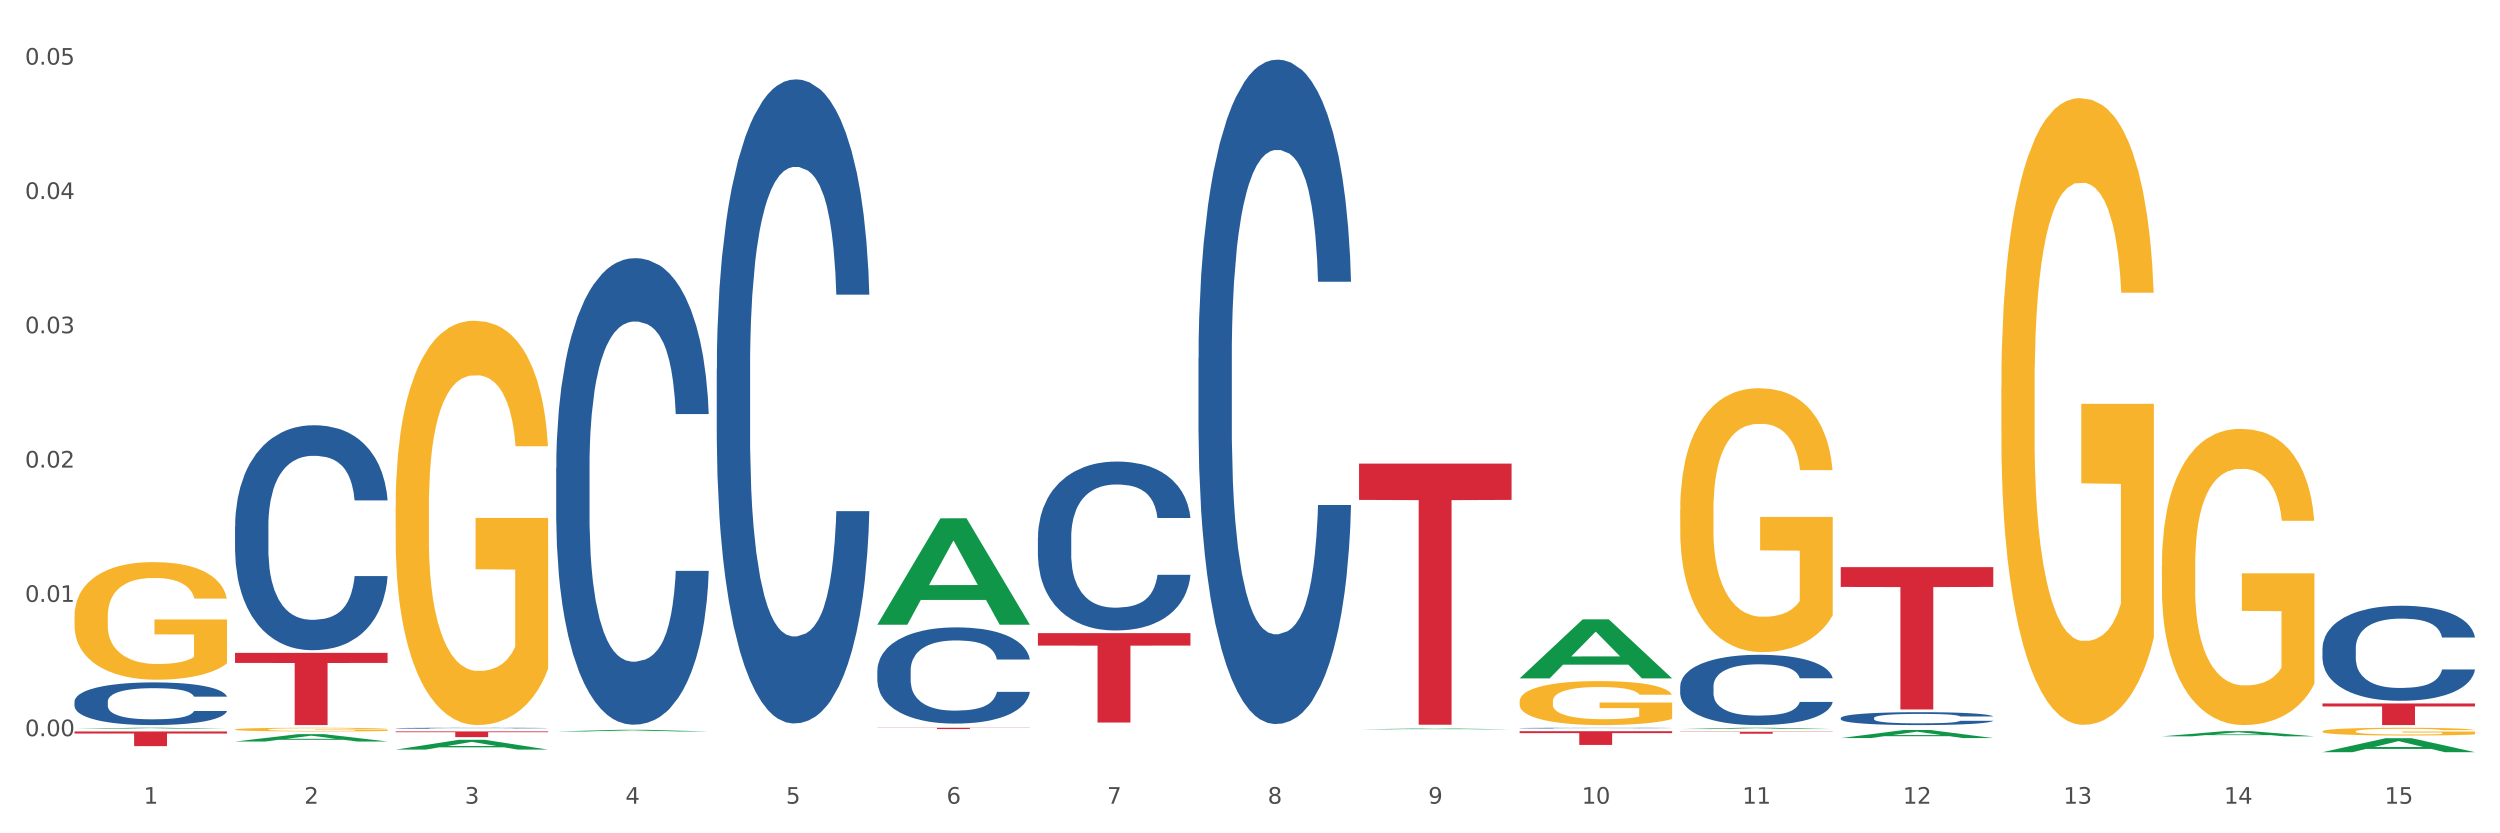 <?xml version="1.0" encoding="utf-8" standalone="no"?>
<!DOCTYPE svg PUBLIC "-//W3C//DTD SVG 1.1//EN"
  "http://www.w3.org/Graphics/SVG/1.1/DTD/svg11.dtd">
<svg xmlns:xlink="http://www.w3.org/1999/xlink" width="1080pt" height="360pt" viewBox="0 0 1080 360" xmlns="http://www.w3.org/2000/svg" version="1.1">
 <rect x="0" y="0" width="1080" height="360" fill="#333333" stroke="none"/>
 <defs>
  <style type="text/css">*{stroke-linejoin: round; stroke-linecap: butt}</style>
 </defs>
 <g id="figure_1">
  <g id="patch_1">
   <path d="M 0 360 
L 1080 360 
L 1080 0 
L 0 0 
z
" style="fill: #ffffff; stroke: #ffffff; stroke-linejoin: miter"/>
  </g>
  <g id="axes_1">
   <g id="matplotlib.axis_1">
    <g id="xtick_1">
     <g id="text_1">
      <!-- 1 -->
      <g style="fill: #4d4d4d" transform="translate(62.07 347.204) scale(0.096 -0.096)">
       <defs>
        <path id="DejaVuSans-31" d="M 794 531 
L 1825 531 
L 1825 4091 
L 703 3866 
L 703 4441 
L 1819 4666 
L 2450 4666 
L 2450 531 
L 3481 531 
L 3481 0 
L 794 0 
L 794 531 
z
" transform="scale(0.016)"/>
       </defs>
       <use xlink:href="#DejaVuSans-31"/>
      </g>
     </g>
    </g>
    <g id="xtick_2">
     <g id="text_2">
      <!-- 2 -->
      <g style="fill: #4d4d4d" transform="translate(131.436 347.204) scale(0.096 -0.096)">
       <defs>
        <path id="DejaVuSans-32" d="M 1228 531 
L 3431 531 
L 3431 0 
L 469 0 
L 469 531 
Q 828 903 1448 1529 
Q 2069 2156 2228 2338 
Q 2531 2678 2651 2914 
Q 2772 3150 2772 3378 
Q 2772 3750 2511 3984 
Q 2250 4219 1831 4219 
Q 1534 4219 1204 4116 
Q 875 4013 500 3803 
L 500 4441 
Q 881 4594 1212 4672 
Q 1544 4750 1819 4750 
Q 2544 4750 2975 4387 
Q 3406 4025 3406 3419 
Q 3406 3131 3298 2873 
Q 3191 2616 2906 2266 
Q 2828 2175 2409 1742 
Q 1991 1309 1228 531 
z
" transform="scale(0.016)"/>
       </defs>
       <use xlink:href="#DejaVuSans-32"/>
      </g>
     </g>
    </g>
    <g id="xtick_3">
     <g id="text_3">
      <!-- 3 -->
      <g style="fill: #4d4d4d" transform="translate(200.802 347.204) scale(0.096 -0.096)">
       <defs>
        <path id="DejaVuSans-33" d="M 2597 2516 
Q 3050 2419 3304 2112 
Q 3559 1806 3559 1356 
Q 3559 666 3084 287 
Q 2609 -91 1734 -91 
Q 1441 -91 1130 -33 
Q 819 25 488 141 
L 488 750 
Q 750 597 1062 519 
Q 1375 441 1716 441 
Q 2309 441 2620 675 
Q 2931 909 2931 1356 
Q 2931 1769 2642 2001 
Q 2353 2234 1838 2234 
L 1294 2234 
L 1294 2753 
L 1863 2753 
Q 2328 2753 2575 2939 
Q 2822 3125 2822 3475 
Q 2822 3834 2567 4026 
Q 2313 4219 1838 4219 
Q 1578 4219 1281 4162 
Q 984 4106 628 3988 
L 628 4550 
Q 988 4650 1302 4700 
Q 1616 4750 1894 4750 
Q 2613 4750 3031 4423 
Q 3450 4097 3450 3541 
Q 3450 3153 3228 2886 
Q 3006 2619 2597 2516 
z
" transform="scale(0.016)"/>
       </defs>
       <use xlink:href="#DejaVuSans-33"/>
      </g>
     </g>
    </g>
    <g id="xtick_4">
     <g id="text_4">
      <!-- 4 -->
      <g style="fill: #4d4d4d" transform="translate(270.169 347.204) scale(0.096 -0.096)">
       <defs>
        <path id="DejaVuSans-34" d="M 2419 4116 
L 825 1625 
L 2419 1625 
L 2419 4116 
z
M 2253 4666 
L 3047 4666 
L 3047 1625 
L 3713 1625 
L 3713 1100 
L 3047 1100 
L 3047 0 
L 2419 0 
L 2419 1100 
L 313 1100 
L 313 1709 
L 2253 4666 
z
" transform="scale(0.016)"/>
       </defs>
       <use xlink:href="#DejaVuSans-34"/>
      </g>
     </g>
    </g>
    <g id="xtick_5">
     <g id="text_5">
      <!-- 5 -->
      <g style="fill: #4d4d4d" transform="translate(339.535 347.204) scale(0.096 -0.096)">
       <defs>
        <path id="DejaVuSans-35" d="M 691 4666 
L 3169 4666 
L 3169 4134 
L 1269 4134 
L 1269 2991 
Q 1406 3038 1543 3061 
Q 1681 3084 1819 3084 
Q 2600 3084 3056 2656 
Q 3513 2228 3513 1497 
Q 3513 744 3044 326 
Q 2575 -91 1722 -91 
Q 1428 -91 1123 -41 
Q 819 9 494 109 
L 494 744 
Q 775 591 1075 516 
Q 1375 441 1709 441 
Q 2250 441 2565 725 
Q 2881 1009 2881 1497 
Q 2881 1984 2565 2268 
Q 2250 2553 1709 2553 
Q 1456 2553 1204 2497 
Q 953 2441 691 2322 
L 691 4666 
z
" transform="scale(0.016)"/>
       </defs>
       <use xlink:href="#DejaVuSans-35"/>
      </g>
     </g>
    </g>
    <g id="xtick_6">
     <g id="text_6">
      <!-- 6 -->
      <g style="fill: #4d4d4d" transform="translate(408.901 347.204) scale(0.096 -0.096)">
       <defs>
        <path id="DejaVuSans-36" d="M 2113 2584 
Q 1688 2584 1439 2293 
Q 1191 2003 1191 1497 
Q 1191 994 1439 701 
Q 1688 409 2113 409 
Q 2538 409 2786 701 
Q 3034 994 3034 1497 
Q 3034 2003 2786 2293 
Q 2538 2584 2113 2584 
z
M 3366 4563 
L 3366 3988 
Q 3128 4100 2886 4159 
Q 2644 4219 2406 4219 
Q 1781 4219 1451 3797 
Q 1122 3375 1075 2522 
Q 1259 2794 1537 2939 
Q 1816 3084 2150 3084 
Q 2853 3084 3261 2657 
Q 3669 2231 3669 1497 
Q 3669 778 3244 343 
Q 2819 -91 2113 -91 
Q 1303 -91 875 529 
Q 447 1150 447 2328 
Q 447 3434 972 4092 
Q 1497 4750 2381 4750 
Q 2619 4750 2861 4703 
Q 3103 4656 3366 4563 
z
" transform="scale(0.016)"/>
       </defs>
       <use xlink:href="#DejaVuSans-36"/>
      </g>
     </g>
    </g>
    <g id="xtick_7">
     <g id="text_7">
      <!-- 7 -->
      <g style="fill: #4d4d4d" transform="translate(478.267 347.204) scale(0.096 -0.096)">
       <defs>
        <path id="DejaVuSans-37" d="M 525 4666 
L 3525 4666 
L 3525 4397 
L 1831 0 
L 1172 0 
L 2766 4134 
L 525 4134 
L 525 4666 
z
" transform="scale(0.016)"/>
       </defs>
       <use xlink:href="#DejaVuSans-37"/>
      </g>
     </g>
    </g>
    <g id="xtick_8">
     <g id="text_8">
      <!-- 8 -->
      <g style="fill: #4d4d4d" transform="translate(547.634 347.204) scale(0.096 -0.096)">
       <defs>
        <path id="DejaVuSans-38" d="M 2034 2216 
Q 1584 2216 1326 1975 
Q 1069 1734 1069 1313 
Q 1069 891 1326 650 
Q 1584 409 2034 409 
Q 2484 409 2743 651 
Q 3003 894 3003 1313 
Q 3003 1734 2745 1975 
Q 2488 2216 2034 2216 
z
M 1403 2484 
Q 997 2584 770 2862 
Q 544 3141 544 3541 
Q 544 4100 942 4425 
Q 1341 4750 2034 4750 
Q 2731 4750 3128 4425 
Q 3525 4100 3525 3541 
Q 3525 3141 3298 2862 
Q 3072 2584 2669 2484 
Q 3125 2378 3379 2068 
Q 3634 1759 3634 1313 
Q 3634 634 3220 271 
Q 2806 -91 2034 -91 
Q 1263 -91 848 271 
Q 434 634 434 1313 
Q 434 1759 690 2068 
Q 947 2378 1403 2484 
z
M 1172 3481 
Q 1172 3119 1398 2916 
Q 1625 2713 2034 2713 
Q 2441 2713 2670 2916 
Q 2900 3119 2900 3481 
Q 2900 3844 2670 4047 
Q 2441 4250 2034 4250 
Q 1625 4250 1398 4047 
Q 1172 3844 1172 3481 
z
" transform="scale(0.016)"/>
       </defs>
       <use xlink:href="#DejaVuSans-38"/>
      </g>
     </g>
    </g>
    <g id="xtick_9">
     <g id="text_9">
      <!-- 9 -->
      <g style="fill: #4d4d4d" transform="translate(617 347.204) scale(0.096 -0.096)">
       <defs>
        <path id="DejaVuSans-39" d="M 703 97 
L 703 672 
Q 941 559 1184 500 
Q 1428 441 1663 441 
Q 2288 441 2617 861 
Q 2947 1281 2994 2138 
Q 2813 1869 2534 1725 
Q 2256 1581 1919 1581 
Q 1219 1581 811 2004 
Q 403 2428 403 3163 
Q 403 3881 828 4315 
Q 1253 4750 1959 4750 
Q 2769 4750 3195 4129 
Q 3622 3509 3622 2328 
Q 3622 1225 3098 567 
Q 2575 -91 1691 -91 
Q 1453 -91 1209 -44 
Q 966 3 703 97 
z
M 1959 2075 
Q 2384 2075 2632 2365 
Q 2881 2656 2881 3163 
Q 2881 3666 2632 3958 
Q 2384 4250 1959 4250 
Q 1534 4250 1286 3958 
Q 1038 3666 1038 3163 
Q 1038 2656 1286 2365 
Q 1534 2075 1959 2075 
z
" transform="scale(0.016)"/>
       </defs>
       <use xlink:href="#DejaVuSans-39"/>
      </g>
     </g>
    </g>
    <g id="xtick_10">
     <g id="text_10">
      <!-- 10 -->
      <g style="fill: #4d4d4d" transform="translate(683.312 347.204) scale(0.096 -0.096)">
       <defs>
        <path id="DejaVuSans-30" d="M 2034 4250 
Q 1547 4250 1301 3770 
Q 1056 3291 1056 2328 
Q 1056 1369 1301 889 
Q 1547 409 2034 409 
Q 2525 409 2770 889 
Q 3016 1369 3016 2328 
Q 3016 3291 2770 3770 
Q 2525 4250 2034 4250 
z
M 2034 4750 
Q 2819 4750 3233 4129 
Q 3647 3509 3647 2328 
Q 3647 1150 3233 529 
Q 2819 -91 2034 -91 
Q 1250 -91 836 529 
Q 422 1150 422 2328 
Q 422 3509 836 4129 
Q 1250 4750 2034 4750 
z
" transform="scale(0.016)"/>
       </defs>
       <use xlink:href="#DejaVuSans-31"/>
       <use xlink:href="#DejaVuSans-30" transform="translate(63.623 0)"/>
      </g>
     </g>
    </g>
    <g id="xtick_11">
     <g id="text_11">
      <!-- 11 -->
      <g style="fill: #4d4d4d" transform="translate(752.678 347.204) scale(0.096 -0.096)">
       <use xlink:href="#DejaVuSans-31"/>
       <use xlink:href="#DejaVuSans-31" transform="translate(63.623 0)"/>
      </g>
     </g>
    </g>
    <g id="xtick_12">
     <g id="text_12">
      <!-- 12 -->
      <g style="fill: #4d4d4d" transform="translate(822.044 347.204) scale(0.096 -0.096)">
       <use xlink:href="#DejaVuSans-31"/>
       <use xlink:href="#DejaVuSans-32" transform="translate(63.623 0)"/>
      </g>
     </g>
    </g>
    <g id="xtick_13">
     <g id="text_13">
      <!-- 13 -->
      <g style="fill: #4d4d4d" transform="translate(891.411 347.204) scale(0.096 -0.096)">
       <use xlink:href="#DejaVuSans-31"/>
       <use xlink:href="#DejaVuSans-33" transform="translate(63.623 0)"/>
      </g>
     </g>
    </g>
    <g id="xtick_14">
     <g id="text_14">
      <!-- 14 -->
      <g style="fill: #4d4d4d" transform="translate(960.777 347.204) scale(0.096 -0.096)">
       <use xlink:href="#DejaVuSans-31"/>
       <use xlink:href="#DejaVuSans-34" transform="translate(63.623 0)"/>
      </g>
     </g>
    </g>
    <g id="xtick_15">
     <g id="text_15">
      <!-- 15 -->
      <g style="fill: #4d4d4d" transform="translate(1030.143 347.204) scale(0.096 -0.096)">
       <use xlink:href="#DejaVuSans-31"/>
       <use xlink:href="#DejaVuSans-35" transform="translate(63.623 0)"/>
      </g>
     </g>
    </g>
    <g id="xtick_16"/>
    <g id="xtick_17"/>
    <g id="xtick_18"/>
    <g id="xtick_19"/>
    <g id="xtick_20"/>
    <g id="xtick_21"/>
    <g id="xtick_22"/>
    <g id="xtick_23"/>
    <g id="xtick_24"/>
    <g id="xtick_25"/>
    <g id="xtick_26"/>
    <g id="xtick_27"/>
    <g id="xtick_28"/>
    <g id="xtick_29"/>
   </g>
   <g id="matplotlib.axis_2">
    <g id="ytick_1">
     <g id="text_16">
      <!-- 0.00 -->
      <g style="fill: #4d4d4d" transform="translate(10.8 318.035) scale(0.096 -0.096)">
       <defs>
        <path id="DejaVuSans-2e" d="M 684 794 
L 1344 794 
L 1344 0 
L 684 0 
L 684 794 
z
" transform="scale(0.016)"/>
       </defs>
       <use xlink:href="#DejaVuSans-30"/>
       <use xlink:href="#DejaVuSans-2e" transform="translate(63.623 0)"/>
       <use xlink:href="#DejaVuSans-30" transform="translate(95.41 0)"/>
       <use xlink:href="#DejaVuSans-30" transform="translate(159.033 0)"/>
      </g>
     </g>
    </g>
    <g id="ytick_2">
     <g id="text_17">
      <!-- 0.01 -->
      <g style="fill: #4d4d4d" transform="translate(10.8 260.014) scale(0.096 -0.096)">
       <use xlink:href="#DejaVuSans-30"/>
       <use xlink:href="#DejaVuSans-2e" transform="translate(63.623 0)"/>
       <use xlink:href="#DejaVuSans-30" transform="translate(95.41 0)"/>
       <use xlink:href="#DejaVuSans-31" transform="translate(159.033 0)"/>
      </g>
     </g>
    </g>
    <g id="ytick_3">
     <g id="text_18">
      <!-- 0.02 -->
      <g style="fill: #4d4d4d" transform="translate(10.8 201.993) scale(0.096 -0.096)">
       <use xlink:href="#DejaVuSans-30"/>
       <use xlink:href="#DejaVuSans-2e" transform="translate(63.623 0)"/>
       <use xlink:href="#DejaVuSans-30" transform="translate(95.41 0)"/>
       <use xlink:href="#DejaVuSans-32" transform="translate(159.033 0)"/>
      </g>
     </g>
    </g>
    <g id="ytick_4">
     <g id="text_19">
      <!-- 0.03 -->
      <g style="fill: #4d4d4d" transform="translate(10.8 143.972) scale(0.096 -0.096)">
       <use xlink:href="#DejaVuSans-30"/>
       <use xlink:href="#DejaVuSans-2e" transform="translate(63.623 0)"/>
       <use xlink:href="#DejaVuSans-30" transform="translate(95.41 0)"/>
       <use xlink:href="#DejaVuSans-33" transform="translate(159.033 0)"/>
      </g>
     </g>
    </g>
    <g id="ytick_5">
     <g id="text_20">
      <!-- 0.04 -->
      <g style="fill: #4d4d4d" transform="translate(10.8 85.951) scale(0.096 -0.096)">
       <use xlink:href="#DejaVuSans-30"/>
       <use xlink:href="#DejaVuSans-2e" transform="translate(63.623 0)"/>
       <use xlink:href="#DejaVuSans-30" transform="translate(95.41 0)"/>
       <use xlink:href="#DejaVuSans-34" transform="translate(159.033 0)"/>
      </g>
     </g>
    </g>
    <g id="ytick_6">
     <g id="text_21">
      <!-- 0.05 -->
      <g style="fill: #4d4d4d" transform="translate(10.8 27.93) scale(0.096 -0.096)">
       <use xlink:href="#DejaVuSans-30"/>
       <use xlink:href="#DejaVuSans-2e" transform="translate(63.623 0)"/>
       <use xlink:href="#DejaVuSans-30" transform="translate(95.41 0)"/>
       <use xlink:href="#DejaVuSans-35" transform="translate(159.033 0)"/>
      </g>
     </g>
    </g>
    <g id="ytick_7"/>
    <g id="ytick_8"/>
    <g id="ytick_9"/>
    <g id="ytick_10"/>
    <g id="ytick_11"/>
   </g>
   <g id="PolyCollection_1">
    <path d="M 32.175 314.845 
L 32.243 314.845 
L 59.417 314.388 
L 70.695 314.388 
L 98.073 314.846 
L 85.029 314.846 
L 79.119 314.74 
L 51.061 314.74 
L 50.857 314.741 
L 45.151 314.846 
L 32.175 314.846 
L 32.175 314.845 
L 54.594 314.676 
L 75.586 314.675 
L 65.192 314.486 
L 65.056 314.485 
L 64.92 314.486 
L 54.526 314.675 
L 54.594 314.676 
L 32.175 314.845 
z
" clip-path="url(#p363cff6807)" style="fill: #109648"/>
    <path d="M 725.837 316.112 
L 791.735 316.112 
L 791.735 316.233 
L 765.813 316.234 
L 765.813 316.985 
L 751.603 316.985 
L 751.603 316.234 
L 725.837 316.233 
L 725.837 316.113 
L 725.837 316.112 
z
" clip-path="url(#p363cff6807)" style="fill: #d62839"/>
    <path d="M 656.471 315.885 
L 722.369 315.885 
L 722.369 316.709 
L 696.447 316.715 
L 696.447 321.814 
L 682.237 321.814 
L 682.237 316.715 
L 656.471 316.709 
L 656.471 315.891 
L 656.471 315.885 
z
" clip-path="url(#p363cff6807)" style="fill: #d62839"/>
    <path d="M 587.105 200.279 
L 653.003 200.279 
L 653.003 215.954 
L 627.081 216.06 
L 627.081 313.076 
L 612.871 313.076 
L 612.871 216.06 
L 587.105 215.954 
L 587.105 200.385 
L 587.105 200.279 
z
" clip-path="url(#p363cff6807)" style="fill: #d62839"/>
    <path d="M 32.175 266.313 
L 32.253 266.266 
L 32.253 264.596 
L 32.408 263.157 
L 33.186 259.677 
L 34.353 256.8 
L 35.209 255.269 
L 36.065 254.016 
L 37.076 252.763 
L 38.321 251.464 
L 40.578 249.562 
L 41.978 248.587 
L 43.69 247.566 
L 46.802 246.081 
L 49.058 245.246 
L 51.392 244.55 
L 55.204 243.715 
L 57.694 243.344 
L 60.339 243.065 
L 63.529 242.88 
L 65.941 242.833 
L 71.231 242.973 
L 75.744 243.39 
L 77.922 243.715 
L 80.723 244.272 
L 82.201 244.643 
L 84.613 245.385 
L 87.103 246.36 
L 88.815 247.195 
L 91.382 248.773 
L 93.327 250.35 
L 95.116 252.299 
L 96.05 253.645 
L 96.75 254.898 
L 97.373 256.336 
L 97.995 258.61 
L 83.991 258.61 
L 83.446 256.986 
L 82.59 255.455 
L 81.346 253.97 
L 80.256 253.042 
L 78.389 251.882 
L 76.677 251.139 
L 74.888 250.582 
L 72.71 250.118 
L 70.998 249.886 
L 68.586 249.701 
L 63.84 249.747 
L 60.65 250.118 
L 58.472 250.582 
L 57.071 251 
L 55.827 251.464 
L 54.426 252.114 
L 52.792 253.088 
L 51.625 253.97 
L 50.458 255.083 
L 49.525 256.197 
L 48.669 257.496 
L 47.969 258.888 
L 47.424 260.327 
L 46.957 262.09 
L 46.568 265.013 
L 46.568 271.37 
L 46.724 272.809 
L 47.113 274.711 
L 47.58 276.15 
L 48.358 277.867 
L 49.058 279.027 
L 50.381 280.697 
L 51.859 282.089 
L 53.026 282.971 
L 54.193 283.713 
L 56.216 284.734 
L 58.472 285.569 
L 60.417 286.08 
L 63.062 286.544 
L 64.852 286.729 
L 66.408 286.822 
L 70.22 286.822 
L 72.943 286.683 
L 75.977 286.358 
L 78.311 285.94 
L 80.256 285.43 
L 82.435 284.595 
L 83.835 283.806 
L 83.835 274.108 
L 66.719 274.062 
L 66.719 267.612 
L 98.073 267.612 
L 98.073 286.544 
L 96.75 287.518 
L 95.272 288.4 
L 93.716 289.189 
L 91.382 290.163 
L 88.581 291.091 
L 86.091 291.741 
L 83.446 292.297 
L 80.334 292.808 
L 76.288 293.272 
L 73.799 293.457 
L 70.687 293.597 
L 67.03 293.643 
L 63.84 293.55 
L 60.728 293.318 
L 57.461 292.901 
L 54.271 292.297 
L 51.859 291.694 
L 49.447 290.952 
L 46.879 289.977 
L 44.857 289.049 
L 43.301 288.214 
L 41.589 287.147 
L 39.722 285.755 
L 38.321 284.502 
L 37.076 283.203 
L 35.754 281.532 
L 34.82 280.094 
L 33.887 278.284 
L 33.342 276.939 
L 32.72 274.85 
L 32.253 271.927 
L 32.175 266.313 
z
" clip-path="url(#p363cff6807)" style="fill: #f7b32b"/>
    <path d="M 379.006 314.388 
L 444.904 314.388 
L 444.904 314.466 
L 418.982 314.466 
L 418.982 314.949 
L 404.772 314.949 
L 404.772 314.466 
L 379.006 314.466 
L 379.006 314.389 
L 379.006 314.388 
z
" clip-path="url(#p363cff6807)" style="fill: #d62839"/>
    <path d="M 170.907 315.978 
L 236.805 315.978 
L 236.805 316.321 
L 210.883 316.324 
L 210.883 318.448 
L 196.673 318.448 
L 196.673 316.324 
L 170.907 316.321 
L 170.907 315.98 
L 170.907 315.978 
z
" clip-path="url(#p363cff6807)" style="fill: #d62839"/>
    <path d="M 101.541 282.049 
L 167.439 282.049 
L 167.439 286.383 
L 141.517 286.412 
L 141.517 313.233 
L 127.307 313.233 
L 127.307 286.412 
L 101.541 286.383 
L 101.541 282.079 
L 101.541 282.049 
z
" clip-path="url(#p363cff6807)" style="fill: #d62839"/>
    <path d="M 32.175 316.001 
L 98.073 316.001 
L 98.073 316.879 
L 72.151 316.885 
L 72.151 322.32 
L 57.941 322.32 
L 57.941 316.885 
L 32.175 316.879 
L 32.175 316.007 
L 32.175 316.001 
z
" clip-path="url(#p363cff6807)" style="fill: #d62839"/>
    <path d="M 32.175 303.081 
L 32.253 303.064 
L 32.253 302.593 
L 32.487 301.953 
L 33.343 300.775 
L 34.434 299.882 
L 36.303 298.838 
L 37.316 298.401 
L 38.64 297.912 
L 41.366 297.121 
L 44.482 296.448 
L 46.663 296.077 
L 48.299 295.841 
L 51.96 295.421 
L 54.063 295.235 
L 56.244 295.084 
L 58.114 294.983 
L 61.229 294.865 
L 63.722 294.814 
L 66.604 294.798 
L 69.019 294.814 
L 72.212 294.882 
L 76.886 295.084 
L 78.677 295.202 
L 81.092 295.404 
L 83.585 295.673 
L 85.61 295.942 
L 87.947 296.33 
L 90.361 296.835 
L 92.698 297.475 
L 94.334 298.064 
L 95.658 298.687 
L 96.827 299.444 
L 97.683 300.269 
L 98.073 300.96 
L 83.818 300.96 
L 83.429 300.337 
L 82.65 299.663 
L 81.871 299.209 
L 81.014 298.838 
L 79.69 298.417 
L 78.522 298.148 
L 76.574 297.828 
L 74.783 297.626 
L 73.303 297.508 
L 71.511 297.407 
L 67.694 297.306 
L 64.968 297.306 
L 63.255 297.34 
L 61.151 297.424 
L 59.36 297.542 
L 57.257 297.744 
L 55.621 297.963 
L 53.985 298.249 
L 53.05 298.451 
L 51.648 298.821 
L 50.714 299.125 
L 49.467 299.646 
L 48.766 300.017 
L 47.52 300.977 
L 46.975 301.684 
L 46.741 302.172 
L 46.585 302.711 
L 46.585 305.337 
L 47.053 306.516 
L 47.442 307.021 
L 48.065 307.593 
L 49.234 308.334 
L 50.947 309.058 
L 52.739 309.58 
L 54.219 309.9 
L 55.621 310.136 
L 57.023 310.321 
L 58.737 310.489 
L 60.139 310.59 
L 62.242 310.691 
L 64.734 310.742 
L 66.682 310.742 
L 70.654 310.657 
L 72.446 310.573 
L 74.16 310.455 
L 76.029 310.27 
L 77.509 310.068 
L 78.366 309.917 
L 79.768 309.597 
L 80.858 309.26 
L 81.793 308.873 
L 82.416 308.536 
L 83.117 308.031 
L 83.663 307.459 
L 83.818 307.156 
L 98.073 307.156 
L 97.761 307.762 
L 97.216 308.351 
L 96.126 309.142 
L 95.269 309.597 
L 93.945 310.152 
L 92.542 310.624 
L 90.595 311.146 
L 88.804 311.533 
L 86.934 311.87 
L 84.909 312.173 
L 81.248 312.594 
L 79.924 312.712 
L 77.12 312.914 
L 74.939 313.031 
L 71.745 313.149 
L 68.473 313.217 
L 65.046 313.233 
L 62.008 313.2 
L 58.659 313.099 
L 56.556 312.998 
L 54.219 312.846 
L 51.493 312.611 
L 48.922 312.324 
L 46.507 311.988 
L 44.248 311.6 
L 42.145 311.163 
L 39.419 310.439 
L 37.394 309.731 
L 35.914 309.075 
L 34.901 308.519 
L 33.889 307.812 
L 33.343 307.324 
L 32.487 306.145 
L 32.175 305.051 
L 32.175 303.081 
z
" clip-path="url(#p363cff6807)" style="fill: #255c99"/>
    <path d="M 101.541 227.37 
L 101.619 227.281 
L 101.619 224.796 
L 101.853 221.423 
L 102.71 215.21 
L 103.8 210.505 
L 105.67 205.002 
L 106.682 202.694 
L 108.006 200.12 
L 110.733 195.948 
L 113.848 192.397 
L 116.029 190.444 
L 117.665 189.202 
L 121.326 186.983 
L 123.429 186.006 
L 125.61 185.207 
L 127.48 184.675 
L 130.595 184.053 
L 133.088 183.787 
L 135.97 183.698 
L 138.385 183.787 
L 141.578 184.142 
L 146.252 185.207 
L 148.044 185.829 
L 150.458 186.894 
L 152.951 188.314 
L 154.976 189.734 
L 157.313 191.776 
L 159.728 194.439 
L 162.064 197.812 
L 163.7 200.919 
L 165.024 204.203 
L 166.193 208.197 
L 167.05 212.547 
L 167.439 216.186 
L 153.185 216.186 
L 152.795 212.902 
L 152.016 209.351 
L 151.237 206.954 
L 150.38 205.002 
L 149.056 202.783 
L 147.888 201.362 
L 145.941 199.676 
L 144.149 198.611 
L 142.669 197.989 
L 140.877 197.457 
L 137.061 196.924 
L 134.334 196.924 
L 132.621 197.102 
L 130.518 197.546 
L 128.726 198.167 
L 126.623 199.232 
L 124.987 200.386 
L 123.351 201.895 
L 122.417 202.96 
L 121.015 204.913 
L 120.08 206.511 
L 118.834 209.262 
L 118.133 211.215 
L 116.886 216.275 
L 116.341 220.003 
L 116.107 222.577 
L 115.952 225.417 
L 115.952 239.265 
L 116.419 245.478 
L 116.808 248.141 
L 117.431 251.159 
L 118.6 255.064 
L 120.314 258.881 
L 122.105 261.633 
L 123.585 263.32 
L 124.987 264.562 
L 126.389 265.539 
L 128.103 266.426 
L 129.505 266.959 
L 131.608 267.491 
L 134.101 267.758 
L 136.048 267.758 
L 140.021 267.314 
L 141.812 266.87 
L 143.526 266.249 
L 145.395 265.272 
L 146.875 264.207 
L 147.732 263.408 
L 149.134 261.722 
L 150.225 259.946 
L 151.159 257.905 
L 151.783 256.13 
L 152.484 253.467 
L 153.029 250.449 
L 153.185 248.851 
L 167.439 248.851 
L 167.128 252.047 
L 166.582 255.153 
L 165.492 259.325 
L 164.635 261.722 
L 163.311 264.651 
L 161.909 267.136 
L 159.961 269.888 
L 158.17 271.93 
L 156.3 273.705 
L 154.275 275.303 
L 150.614 277.522 
L 149.29 278.143 
L 146.486 279.208 
L 144.305 279.83 
L 141.111 280.451 
L 137.84 280.806 
L 134.412 280.895 
L 131.374 280.717 
L 128.025 280.185 
L 125.922 279.652 
L 123.585 278.853 
L 120.859 277.61 
L 118.288 276.101 
L 115.874 274.326 
L 113.615 272.285 
L 111.512 269.977 
L 108.785 266.16 
L 106.76 262.432 
L 105.28 258.97 
L 104.267 256.041 
L 103.255 252.313 
L 102.71 249.739 
L 101.853 243.525 
L 101.541 237.756 
L 101.541 227.37 
z
" clip-path="url(#p363cff6807)" style="fill: #255c99"/>
    <path d="M 170.907 314.584 
L 170.985 314.583 
L 170.985 314.572 
L 171.219 314.557 
L 172.076 314.529 
L 173.166 314.508 
L 175.036 314.483 
L 176.048 314.473 
L 177.373 314.462 
L 180.099 314.443 
L 183.215 314.427 
L 185.396 314.418 
L 187.031 314.413 
L 190.692 314.403 
L 192.796 314.398 
L 194.977 314.395 
L 196.846 314.392 
L 199.962 314.39 
L 202.454 314.388 
L 205.336 314.388 
L 207.751 314.388 
L 210.945 314.39 
L 215.618 314.395 
L 217.41 314.398 
L 219.825 314.402 
L 222.317 314.409 
L 224.342 314.415 
L 226.679 314.424 
L 229.094 314.436 
L 231.431 314.451 
L 233.066 314.465 
L 234.391 314.48 
L 235.559 314.498 
L 236.416 314.517 
L 236.805 314.534 
L 222.551 314.534 
L 222.161 314.519 
L 221.382 314.503 
L 220.604 314.492 
L 219.747 314.483 
L 218.422 314.473 
L 217.254 314.467 
L 215.307 314.46 
L 213.515 314.455 
L 212.035 314.452 
L 210.244 314.45 
L 206.427 314.447 
L 203.701 314.447 
L 201.987 314.448 
L 199.884 314.45 
L 198.092 314.453 
L 195.989 314.458 
L 194.353 314.463 
L 192.718 314.47 
L 191.783 314.474 
L 190.381 314.483 
L 189.446 314.49 
L 188.2 314.503 
L 187.499 314.511 
L 186.252 314.534 
L 185.707 314.551 
L 185.474 314.562 
L 185.318 314.575 
L 185.318 314.637 
L 185.785 314.665 
L 186.175 314.677 
L 186.798 314.69 
L 187.966 314.708 
L 189.68 314.725 
L 191.471 314.737 
L 192.951 314.745 
L 194.353 314.75 
L 195.755 314.755 
L 197.469 314.759 
L 198.871 314.761 
L 200.974 314.763 
L 203.467 314.765 
L 205.414 314.765 
L 209.387 314.763 
L 211.178 314.761 
L 212.892 314.758 
L 214.761 314.753 
L 216.241 314.749 
L 217.098 314.745 
L 218.5 314.738 
L 219.591 314.73 
L 220.526 314.72 
L 221.149 314.713 
L 221.85 314.701 
L 222.395 314.687 
L 222.551 314.68 
L 236.805 314.68 
L 236.494 314.694 
L 235.949 314.708 
L 234.858 314.727 
L 234.001 314.738 
L 232.677 314.751 
L 231.275 314.762 
L 229.328 314.774 
L 227.536 314.783 
L 225.667 314.791 
L 223.641 314.798 
L 219.98 314.808 
L 218.656 314.811 
L 215.852 314.816 
L 213.671 314.819 
L 210.477 314.821 
L 207.206 314.823 
L 203.779 314.823 
L 200.741 314.823 
L 197.391 314.82 
L 195.288 314.818 
L 192.951 314.814 
L 190.225 314.809 
L 187.655 314.802 
L 185.24 314.794 
L 182.981 314.785 
L 180.878 314.775 
L 178.152 314.757 
L 176.126 314.741 
L 174.646 314.725 
L 173.634 314.712 
L 172.621 314.695 
L 172.076 314.684 
L 171.219 314.656 
L 170.907 314.63 
L 170.907 314.584 
z
" clip-path="url(#p363cff6807)" style="fill: #255c99"/>
    <path d="M 240.274 202.081 
L 240.352 201.897 
L 240.352 196.743 
L 240.585 189.749 
L 241.442 176.864 
L 242.533 167.108 
L 244.402 155.695 
L 245.415 150.91 
L 246.739 145.572 
L 249.465 136.92 
L 252.581 129.557 
L 254.762 125.508 
L 256.398 122.931 
L 260.059 118.329 
L 262.162 116.304 
L 264.343 114.647 
L 266.212 113.543 
L 269.328 112.255 
L 271.821 111.702 
L 274.703 111.518 
L 277.117 111.702 
L 280.311 112.439 
L 284.985 114.647 
L 286.776 115.936 
L 289.191 118.145 
L 291.683 121.09 
L 293.709 124.035 
L 296.045 128.269 
L 298.46 133.791 
L 300.797 140.786 
L 302.433 147.228 
L 303.757 154.039 
L 304.925 162.322 
L 305.782 171.342 
L 306.172 178.888 
L 291.917 178.888 
L 291.528 172.078 
L 290.749 164.715 
L 289.97 159.745 
L 289.113 155.695 
L 287.789 151.094 
L 286.62 148.149 
L 284.673 144.651 
L 282.881 142.442 
L 281.401 141.154 
L 279.61 140.049 
L 275.793 138.945 
L 273.067 138.945 
L 271.353 139.313 
L 269.25 140.233 
L 267.458 141.522 
L 265.355 143.731 
L 263.72 146.124 
L 262.084 149.253 
L 261.149 151.462 
L 259.747 155.511 
L 258.812 158.825 
L 257.566 164.531 
L 256.865 168.58 
L 255.619 179.073 
L 255.073 186.804 
L 254.84 192.142 
L 254.684 198.032 
L 254.684 226.747 
L 255.151 239.632 
L 255.541 245.154 
L 256.164 251.413 
L 257.332 259.512 
L 259.046 267.427 
L 260.838 273.133 
L 262.318 276.631 
L 263.72 279.208 
L 265.122 281.232 
L 266.835 283.073 
L 268.237 284.177 
L 270.341 285.282 
L 272.833 285.834 
L 274.78 285.834 
L 278.753 284.914 
L 280.545 283.993 
L 282.258 282.705 
L 284.128 280.68 
L 285.608 278.471 
L 286.465 276.815 
L 287.867 273.317 
L 288.957 269.636 
L 289.892 265.402 
L 290.515 261.721 
L 291.216 256.199 
L 291.761 249.94 
L 291.917 246.627 
L 306.172 246.627 
L 305.86 253.253 
L 305.315 259.696 
L 304.224 268.347 
L 303.367 273.317 
L 302.043 279.392 
L 300.641 284.546 
L 298.694 290.252 
L 296.902 294.485 
L 295.033 298.167 
L 293.008 301.48 
L 289.347 306.082 
L 288.022 307.37 
L 285.218 309.579 
L 283.037 310.868 
L 279.844 312.156 
L 276.572 312.893 
L 273.145 313.077 
L 270.107 312.709 
L 266.757 311.604 
L 264.654 310.5 
L 262.318 308.843 
L 259.591 306.266 
L 257.021 303.137 
L 254.606 299.455 
L 252.347 295.222 
L 250.244 290.436 
L 247.518 282.521 
L 245.493 274.79 
L 244.013 267.611 
L 243 261.537 
L 241.987 253.806 
L 241.442 248.468 
L 240.585 235.583 
L 240.274 223.618 
L 240.274 202.081 
z
" clip-path="url(#p363cff6807)" style="fill: #255c99"/>
    <path d="M 309.64 159.313 
L 309.718 159.058 
L 309.718 151.943 
L 309.951 142.286 
L 310.808 124.498 
L 311.899 111.029 
L 313.768 95.274 
L 314.781 88.666 
L 316.105 81.297 
L 318.831 69.353 
L 321.947 59.188 
L 324.128 53.597 
L 325.764 50.04 
L 329.425 43.687 
L 331.528 40.891 
L 333.709 38.604 
L 335.578 37.079 
L 338.694 35.301 
L 341.187 34.538 
L 344.069 34.284 
L 346.484 34.538 
L 349.677 35.555 
L 354.351 38.604 
L 356.142 40.383 
L 358.557 43.432 
L 361.05 47.498 
L 363.075 51.564 
L 365.412 57.409 
L 367.826 65.033 
L 370.163 74.69 
L 371.799 83.584 
L 373.123 92.986 
L 374.291 104.422 
L 375.148 116.874 
L 375.538 127.293 
L 361.283 127.293 
L 360.894 117.89 
L 360.115 107.726 
L 359.336 100.864 
L 358.479 95.274 
L 357.155 88.92 
L 355.987 84.855 
L 354.039 80.026 
L 352.248 76.977 
L 350.768 75.198 
L 348.976 73.673 
L 345.159 72.148 
L 342.433 72.148 
L 340.719 72.657 
L 338.616 73.927 
L 336.825 75.706 
L 334.722 78.756 
L 333.086 82.059 
L 331.45 86.379 
L 330.515 89.429 
L 329.113 95.019 
L 328.179 99.594 
L 326.932 107.471 
L 326.231 113.062 
L 324.985 127.547 
L 324.44 138.22 
L 324.206 145.59 
L 324.05 153.722 
L 324.05 193.365 
L 324.518 211.154 
L 324.907 218.777 
L 325.53 227.417 
L 326.699 238.599 
L 328.412 249.526 
L 330.204 257.404 
L 331.684 262.232 
L 333.086 265.79 
L 334.488 268.585 
L 336.202 271.127 
L 337.604 272.651 
L 339.707 274.176 
L 342.199 274.938 
L 344.147 274.938 
L 348.119 273.668 
L 349.911 272.397 
L 351.624 270.618 
L 353.494 267.823 
L 354.974 264.774 
L 355.831 262.486 
L 357.233 257.658 
L 358.323 252.576 
L 359.258 246.731 
L 359.881 241.648 
L 360.582 234.025 
L 361.127 225.384 
L 361.283 220.81 
L 375.538 220.81 
L 375.226 229.959 
L 374.681 238.853 
L 373.59 250.797 
L 372.734 257.658 
L 371.409 266.044 
L 370.007 273.16 
L 368.06 281.037 
L 366.268 286.882 
L 364.399 291.965 
L 362.374 296.539 
L 358.713 302.892 
L 357.389 304.671 
L 354.584 307.72 
L 352.403 309.499 
L 349.21 311.278 
L 345.938 312.295 
L 342.511 312.549 
L 339.473 312.04 
L 336.124 310.516 
L 334.021 308.991 
L 331.684 306.704 
L 328.957 303.146 
L 326.387 298.826 
L 323.972 293.744 
L 321.713 287.899 
L 319.61 281.292 
L 316.884 270.364 
L 314.859 259.691 
L 313.379 249.78 
L 312.366 241.394 
L 311.354 230.721 
L 310.808 223.352 
L 309.951 205.563 
L 309.64 189.045 
L 309.64 159.313 
z
" clip-path="url(#p363cff6807)" style="fill: #255c99"/>
    <path d="M 379.006 289.707 
L 379.084 289.669 
L 379.084 288.606 
L 379.318 287.163 
L 380.175 284.506 
L 381.265 282.494 
L 383.134 280.14 
L 384.147 279.153 
L 385.471 278.053 
L 388.198 276.268 
L 391.313 274.75 
L 393.494 273.915 
L 395.13 273.383 
L 398.791 272.434 
L 400.894 272.017 
L 403.075 271.675 
L 404.945 271.447 
L 408.06 271.182 
L 410.553 271.068 
L 413.435 271.03 
L 415.85 271.068 
L 419.043 271.22 
L 423.717 271.675 
L 425.509 271.941 
L 427.923 272.396 
L 430.416 273.004 
L 432.441 273.611 
L 434.778 274.484 
L 437.193 275.623 
L 439.529 277.066 
L 441.165 278.394 
L 442.489 279.799 
L 443.658 281.507 
L 444.515 283.367 
L 444.904 284.923 
L 430.65 284.923 
L 430.26 283.519 
L 429.481 282 
L 428.702 280.976 
L 427.845 280.14 
L 426.521 279.191 
L 425.353 278.584 
L 423.405 277.863 
L 421.614 277.407 
L 420.134 277.141 
L 418.342 276.914 
L 414.526 276.686 
L 411.799 276.686 
L 410.086 276.762 
L 407.982 276.952 
L 406.191 277.217 
L 404.088 277.673 
L 402.452 278.166 
L 400.816 278.812 
L 399.882 279.267 
L 398.479 280.102 
L 397.545 280.786 
L 396.298 281.963 
L 395.597 282.798 
L 394.351 284.961 
L 393.806 286.556 
L 393.572 287.657 
L 393.416 288.871 
L 393.416 294.793 
L 393.884 297.451 
L 394.273 298.589 
L 394.896 299.88 
L 396.065 301.55 
L 397.778 303.183 
L 399.57 304.359 
L 401.05 305.081 
L 402.452 305.612 
L 403.854 306.03 
L 405.568 306.409 
L 406.97 306.637 
L 409.073 306.865 
L 411.566 306.979 
L 413.513 306.979 
L 417.485 306.789 
L 419.277 306.599 
L 420.991 306.333 
L 422.86 305.916 
L 424.34 305.46 
L 425.197 305.119 
L 426.599 304.397 
L 427.69 303.638 
L 428.624 302.765 
L 429.247 302.006 
L 429.948 300.867 
L 430.494 299.576 
L 430.65 298.893 
L 444.904 298.893 
L 444.592 300.26 
L 444.047 301.588 
L 442.957 303.372 
L 442.1 304.397 
L 440.776 305.65 
L 439.374 306.713 
L 437.426 307.89 
L 435.635 308.763 
L 433.765 309.522 
L 431.74 310.205 
L 428.079 311.154 
L 426.755 311.42 
L 423.951 311.876 
L 421.77 312.141 
L 418.576 312.407 
L 415.304 312.559 
L 411.877 312.597 
L 408.839 312.521 
L 405.49 312.293 
L 403.387 312.065 
L 401.05 311.724 
L 398.324 311.192 
L 395.753 310.547 
L 393.339 309.788 
L 391.08 308.915 
L 388.976 307.928 
L 386.25 306.295 
L 384.225 304.701 
L 382.745 303.221 
L 381.732 301.968 
L 380.72 300.374 
L 380.175 299.273 
L 379.318 296.615 
L 379.006 294.148 
L 379.006 289.707 
z
" clip-path="url(#p363cff6807)" style="fill: #255c99"/>
    <path d="M 448.372 232.179 
L 448.45 232.112 
L 448.45 230.246 
L 448.684 227.713 
L 449.541 223.047 
L 450.631 219.515 
L 452.501 215.382 
L 453.513 213.649 
L 454.837 211.716 
L 457.564 208.584 
L 460.679 205.918 
L 462.861 204.451 
L 464.496 203.518 
L 468.157 201.852 
L 470.26 201.119 
L 472.441 200.519 
L 474.311 200.119 
L 477.427 199.652 
L 479.919 199.453 
L 482.801 199.386 
L 485.216 199.453 
L 488.41 199.719 
L 493.083 200.519 
L 494.875 200.986 
L 497.289 201.785 
L 499.782 202.852 
L 501.807 203.918 
L 504.144 205.451 
L 506.559 207.451 
L 508.896 209.984 
L 510.531 212.316 
L 511.856 214.782 
L 513.024 217.782 
L 513.881 221.048 
L 514.27 223.78 
L 500.016 223.78 
L 499.626 221.314 
L 498.847 218.648 
L 498.068 216.849 
L 497.212 215.382 
L 495.887 213.716 
L 494.719 212.65 
L 492.772 211.383 
L 490.98 210.583 
L 489.5 210.117 
L 487.709 209.717 
L 483.892 209.317 
L 481.165 209.317 
L 479.452 209.45 
L 477.349 209.784 
L 475.557 210.25 
L 473.454 211.05 
L 471.818 211.916 
L 470.183 213.05 
L 469.248 213.849 
L 467.846 215.316 
L 466.911 216.515 
L 465.665 218.582 
L 464.964 220.048 
L 463.717 223.847 
L 463.172 226.646 
L 462.938 228.579 
L 462.783 230.712 
L 462.783 241.11 
L 463.25 245.776 
L 463.639 247.775 
L 464.263 250.041 
L 465.431 252.974 
L 467.145 255.84 
L 468.936 257.906 
L 470.416 259.173 
L 471.818 260.106 
L 473.22 260.839 
L 474.934 261.505 
L 476.336 261.905 
L 478.439 262.305 
L 480.932 262.505 
L 482.879 262.505 
L 486.852 262.172 
L 488.643 261.839 
L 490.357 261.372 
L 492.226 260.639 
L 493.706 259.839 
L 494.563 259.239 
L 495.965 257.973 
L 497.056 256.64 
L 497.99 255.107 
L 498.614 253.774 
L 499.315 251.774 
L 499.86 249.508 
L 500.016 248.308 
L 514.27 248.308 
L 513.959 250.708 
L 513.413 253.041 
L 512.323 256.173 
L 511.466 257.973 
L 510.142 260.172 
L 508.74 262.039 
L 506.792 264.105 
L 505.001 265.638 
L 503.131 266.971 
L 501.106 268.171 
L 497.445 269.837 
L 496.121 270.303 
L 493.317 271.103 
L 491.136 271.57 
L 487.942 272.036 
L 484.671 272.303 
L 481.243 272.37 
L 478.206 272.236 
L 474.856 271.836 
L 472.753 271.437 
L 470.416 270.837 
L 467.69 269.904 
L 465.119 268.77 
L 462.705 267.437 
L 460.446 265.904 
L 458.343 264.171 
L 455.616 261.305 
L 453.591 258.506 
L 452.111 255.907 
L 451.099 253.707 
L 450.086 250.908 
L 449.541 248.975 
L 448.684 244.309 
L 448.372 239.977 
L 448.372 232.179 
z
" clip-path="url(#p363cff6807)" style="fill: #255c99"/>
    <path d="M 517.739 154.732 
L 517.816 154.47 
L 517.816 147.13 
L 518.05 137.169 
L 518.907 118.819 
L 519.997 104.926 
L 521.867 88.673 
L 522.88 81.857 
L 524.204 74.255 
L 526.93 61.935 
L 530.046 51.449 
L 532.227 45.682 
L 533.863 42.012 
L 537.523 35.459 
L 539.627 32.575 
L 541.808 30.216 
L 543.677 28.643 
L 546.793 26.808 
L 549.285 26.022 
L 552.167 25.759 
L 554.582 26.022 
L 557.776 27.07 
L 562.449 30.216 
L 564.241 32.051 
L 566.656 35.197 
L 569.148 39.391 
L 571.173 43.585 
L 573.51 49.614 
L 575.925 57.478 
L 578.262 67.44 
L 579.898 76.615 
L 581.222 86.314 
L 582.39 98.11 
L 583.247 110.955 
L 583.636 121.703 
L 569.382 121.703 
L 568.992 112.004 
L 568.214 101.518 
L 567.435 94.44 
L 566.578 88.673 
L 565.254 82.12 
L 564.085 77.925 
L 562.138 72.945 
L 560.346 69.799 
L 558.866 67.964 
L 557.075 66.391 
L 553.258 64.818 
L 550.532 64.818 
L 548.818 65.343 
L 546.715 66.653 
L 544.923 68.488 
L 542.82 71.634 
L 541.184 75.042 
L 539.549 79.498 
L 538.614 82.644 
L 537.212 88.411 
L 536.277 93.129 
L 535.031 101.256 
L 534.33 107.023 
L 533.084 121.965 
L 532.538 132.975 
L 532.305 140.577 
L 532.149 148.965 
L 532.149 189.859 
L 532.616 208.209 
L 533.006 216.073 
L 533.629 224.986 
L 534.797 236.52 
L 536.511 247.792 
L 538.302 255.918 
L 539.782 260.899 
L 541.184 264.569 
L 542.587 267.453 
L 544.3 270.074 
L 545.702 271.647 
L 547.805 273.22 
L 550.298 274.006 
L 552.245 274.006 
L 556.218 272.695 
L 558.009 271.385 
L 559.723 269.55 
L 561.593 266.666 
L 563.073 263.52 
L 563.929 261.161 
L 565.331 256.181 
L 566.422 250.938 
L 567.357 244.909 
L 567.98 239.666 
L 568.681 231.802 
L 569.226 222.889 
L 569.382 218.17 
L 583.636 218.17 
L 583.325 227.607 
L 582.78 236.782 
L 581.689 249.103 
L 580.832 256.181 
L 579.508 264.831 
L 578.106 272.171 
L 576.159 280.297 
L 574.367 286.327 
L 572.498 291.569 
L 570.472 296.288 
L 566.811 302.841 
L 565.487 304.676 
L 562.683 307.822 
L 560.502 309.657 
L 557.308 311.492 
L 554.037 312.541 
L 550.61 312.803 
L 547.572 312.279 
L 544.222 310.706 
L 542.119 309.133 
L 539.782 306.774 
L 537.056 303.104 
L 534.486 298.647 
L 532.071 293.404 
L 529.812 287.375 
L 527.709 280.56 
L 524.983 269.288 
L 522.957 258.278 
L 521.477 248.054 
L 520.465 239.404 
L 519.452 228.394 
L 518.907 220.792 
L 518.05 202.442 
L 517.739 185.403 
L 517.739 154.732 
z
" clip-path="url(#p363cff6807)" style="fill: #255c99"/>
    <path d="M 656.471 314.542 
L 656.549 314.542 
L 656.549 314.533 
L 656.783 314.521 
L 657.639 314.499 
L 658.73 314.483 
L 660.599 314.463 
L 661.612 314.455 
L 662.936 314.446 
L 665.662 314.431 
L 668.778 314.419 
L 670.959 314.412 
L 672.595 314.407 
L 676.256 314.4 
L 678.359 314.396 
L 680.54 314.393 
L 682.41 314.391 
L 685.525 314.389 
L 688.018 314.388 
L 690.9 314.388 
L 693.315 314.388 
L 696.508 314.39 
L 701.182 314.393 
L 702.973 314.395 
L 705.388 314.399 
L 707.881 314.404 
L 709.906 314.409 
L 712.243 314.416 
L 714.657 314.426 
L 716.994 314.438 
L 718.63 314.449 
L 719.954 314.46 
L 721.123 314.474 
L 721.979 314.49 
L 722.369 314.503 
L 708.114 314.503 
L 707.725 314.491 
L 706.946 314.478 
L 706.167 314.47 
L 705.31 314.463 
L 703.986 314.455 
L 702.818 314.45 
L 700.87 314.444 
L 699.079 314.441 
L 697.599 314.438 
L 695.807 314.436 
L 691.99 314.435 
L 689.264 314.435 
L 687.55 314.435 
L 685.447 314.437 
L 683.656 314.439 
L 681.553 314.443 
L 679.917 314.447 
L 678.281 314.452 
L 677.346 314.456 
L 675.944 314.463 
L 675.01 314.468 
L 673.763 314.478 
L 673.062 314.485 
L 671.816 314.503 
L 671.271 314.516 
L 671.037 314.525 
L 670.881 314.535 
L 670.881 314.584 
L 671.349 314.606 
L 671.738 314.615 
L 672.361 314.626 
L 673.53 314.64 
L 675.243 314.653 
L 677.035 314.663 
L 678.515 314.669 
L 679.917 314.673 
L 681.319 314.677 
L 683.033 314.68 
L 684.435 314.682 
L 686.538 314.683 
L 689.03 314.684 
L 690.978 314.684 
L 694.95 314.683 
L 696.742 314.681 
L 698.456 314.679 
L 700.325 314.676 
L 701.805 314.672 
L 702.662 314.669 
L 704.064 314.663 
L 705.154 314.657 
L 706.089 314.65 
L 706.712 314.643 
L 707.413 314.634 
L 707.959 314.623 
L 708.114 314.618 
L 722.369 314.618 
L 722.057 314.629 
L 721.512 314.64 
L 720.422 314.655 
L 719.565 314.663 
L 718.241 314.673 
L 716.838 314.682 
L 714.891 314.692 
L 713.1 314.699 
L 711.23 314.705 
L 709.205 314.711 
L 705.544 314.719 
L 704.22 314.721 
L 701.416 314.725 
L 699.235 314.727 
L 696.041 314.729 
L 692.769 314.73 
L 689.342 314.731 
L 686.304 314.73 
L 682.955 314.728 
L 680.852 314.726 
L 678.515 314.724 
L 675.789 314.719 
L 673.218 314.714 
L 670.803 314.708 
L 668.544 314.7 
L 666.441 314.692 
L 663.715 314.679 
L 661.69 314.666 
L 660.21 314.653 
L 659.197 314.643 
L 658.185 314.63 
L 657.639 314.621 
L 656.783 314.599 
L 656.471 314.579 
L 656.471 314.542 
z
" clip-path="url(#p363cff6807)" style="fill: #255c99"/>
    <path d="M 725.837 296.513 
L 725.915 296.485 
L 725.915 295.709 
L 726.149 294.655 
L 727.006 292.714 
L 728.096 291.244 
L 729.966 289.525 
L 730.978 288.804 
L 732.302 288 
L 735.029 286.697 
L 738.144 285.588 
L 740.325 284.978 
L 741.961 284.59 
L 745.622 283.896 
L 747.725 283.591 
L 749.906 283.342 
L 751.776 283.175 
L 754.891 282.981 
L 757.384 282.898 
L 760.266 282.87 
L 762.681 282.898 
L 765.874 283.009 
L 770.548 283.342 
L 772.34 283.536 
L 774.754 283.869 
L 777.247 284.312 
L 779.272 284.756 
L 781.609 285.394 
L 784.024 286.226 
L 786.36 287.279 
L 787.996 288.25 
L 789.32 289.276 
L 790.489 290.524 
L 791.346 291.882 
L 791.735 293.019 
L 777.481 293.019 
L 777.091 291.993 
L 776.312 290.884 
L 775.533 290.135 
L 774.676 289.525 
L 773.352 288.832 
L 772.184 288.388 
L 770.237 287.862 
L 768.445 287.529 
L 766.965 287.335 
L 765.173 287.168 
L 761.357 287.002 
L 758.63 287.002 
L 756.917 287.057 
L 754.814 287.196 
L 753.022 287.39 
L 750.919 287.723 
L 749.283 288.083 
L 747.647 288.555 
L 746.713 288.888 
L 745.311 289.498 
L 744.376 289.997 
L 743.13 290.856 
L 742.429 291.466 
L 741.182 293.047 
L 740.637 294.211 
L 740.403 295.016 
L 740.248 295.903 
L 740.248 300.229 
L 740.715 302.17 
L 741.104 303.002 
L 741.727 303.944 
L 742.896 305.164 
L 744.61 306.357 
L 746.401 307.216 
L 747.881 307.743 
L 749.283 308.131 
L 750.685 308.436 
L 752.399 308.714 
L 753.801 308.88 
L 755.904 309.046 
L 758.397 309.13 
L 760.344 309.13 
L 764.317 308.991 
L 766.108 308.852 
L 767.822 308.658 
L 769.691 308.353 
L 771.171 308.02 
L 772.028 307.771 
L 773.43 307.244 
L 774.521 306.689 
L 775.455 306.052 
L 776.079 305.497 
L 776.78 304.665 
L 777.325 303.722 
L 777.481 303.223 
L 791.735 303.223 
L 791.424 304.222 
L 790.878 305.192 
L 789.788 306.495 
L 788.931 307.244 
L 787.607 308.159 
L 786.205 308.935 
L 784.257 309.795 
L 782.466 310.433 
L 780.596 310.987 
L 778.571 311.487 
L 774.91 312.18 
L 773.586 312.374 
L 770.782 312.707 
L 768.601 312.901 
L 765.407 313.095 
L 762.136 313.206 
L 758.708 313.233 
L 755.67 313.178 
L 752.321 313.012 
L 750.218 312.845 
L 747.881 312.596 
L 745.155 312.207 
L 742.584 311.736 
L 740.17 311.182 
L 737.911 310.544 
L 735.808 309.823 
L 733.081 308.63 
L 731.056 307.466 
L 729.576 306.384 
L 728.563 305.469 
L 727.551 304.305 
L 727.006 303.501 
L 726.149 301.56 
L 725.837 299.757 
L 725.837 296.513 
z
" clip-path="url(#p363cff6807)" style="fill: #255c99"/>
    <path d="M 795.203 310.162 
L 795.281 310.157 
L 795.281 310.014 
L 795.515 309.821 
L 796.372 309.464 
L 797.462 309.194 
L 799.332 308.878 
L 800.344 308.746 
L 801.669 308.598 
L 804.395 308.359 
L 807.511 308.155 
L 809.692 308.043 
L 811.327 307.972 
L 814.988 307.844 
L 817.092 307.788 
L 819.273 307.743 
L 821.142 307.712 
L 824.258 307.676 
L 826.75 307.661 
L 829.632 307.656 
L 832.047 307.661 
L 835.241 307.681 
L 839.914 307.743 
L 841.706 307.778 
L 844.121 307.839 
L 846.613 307.921 
L 848.638 308.002 
L 850.975 308.12 
L 853.39 308.272 
L 855.727 308.466 
L 857.362 308.644 
L 858.687 308.833 
L 859.855 309.062 
L 860.712 309.311 
L 861.101 309.52 
L 846.847 309.52 
L 846.457 309.332 
L 845.678 309.128 
L 844.899 308.991 
L 844.043 308.878 
L 842.718 308.751 
L 841.55 308.67 
L 839.603 308.573 
L 837.811 308.512 
L 836.331 308.476 
L 834.54 308.446 
L 830.723 308.415 
L 827.997 308.415 
L 826.283 308.425 
L 824.18 308.451 
L 822.388 308.486 
L 820.285 308.547 
L 818.649 308.614 
L 817.014 308.7 
L 816.079 308.761 
L 814.677 308.873 
L 813.742 308.965 
L 812.496 309.123 
L 811.795 309.235 
L 810.548 309.525 
L 810.003 309.739 
L 809.77 309.887 
L 809.614 310.05 
L 809.614 310.845 
L 810.081 311.201 
L 810.471 311.354 
L 811.094 311.527 
L 812.262 311.751 
L 813.976 311.97 
L 815.767 312.128 
L 817.247 312.225 
L 818.649 312.296 
L 820.051 312.352 
L 821.765 312.403 
L 823.167 312.434 
L 825.27 312.464 
L 827.763 312.48 
L 829.71 312.48 
L 833.683 312.454 
L 835.474 312.429 
L 837.188 312.393 
L 839.057 312.337 
L 840.537 312.276 
L 841.394 312.23 
L 842.796 312.133 
L 843.887 312.031 
L 844.822 311.914 
L 845.445 311.812 
L 846.146 311.66 
L 846.691 311.486 
L 846.847 311.395 
L 861.101 311.395 
L 860.79 311.578 
L 860.245 311.756 
L 859.154 311.996 
L 858.297 312.133 
L 856.973 312.301 
L 855.571 312.444 
L 853.624 312.602 
L 851.832 312.719 
L 849.963 312.821 
L 847.937 312.913 
L 844.276 313.04 
L 842.952 313.076 
L 840.148 313.137 
L 837.967 313.172 
L 834.773 313.208 
L 831.502 313.228 
L 828.074 313.233 
L 825.037 313.223 
L 821.687 313.193 
L 819.584 313.162 
L 817.247 313.116 
L 814.521 313.045 
L 811.951 312.958 
L 809.536 312.857 
L 807.277 312.739 
L 805.174 312.607 
L 802.448 312.388 
L 800.422 312.174 
L 798.942 311.975 
L 797.93 311.807 
L 796.917 311.593 
L 796.372 311.446 
L 795.515 311.089 
L 795.203 310.758 
L 795.203 310.162 
z
" clip-path="url(#p363cff6807)" style="fill: #255c99"/>
    <path d="M 1003.302 280.127 
L 1003.38 280.089 
L 1003.38 279.039 
L 1003.614 277.614 
L 1004.47 274.988 
L 1005.561 273 
L 1007.43 270.675 
L 1008.443 269.699 
L 1009.767 268.612 
L 1012.494 266.849 
L 1015.609 265.348 
L 1017.79 264.523 
L 1019.426 263.998 
L 1023.087 263.06 
L 1025.19 262.648 
L 1027.371 262.31 
L 1029.241 262.085 
L 1032.356 261.823 
L 1034.849 261.71 
L 1037.731 261.673 
L 1040.146 261.71 
L 1043.339 261.86 
L 1048.013 262.31 
L 1049.805 262.573 
L 1052.219 263.023 
L 1054.712 263.623 
L 1056.737 264.223 
L 1059.074 265.086 
L 1061.489 266.211 
L 1063.825 267.636 
L 1065.461 268.949 
L 1066.785 270.337 
L 1067.954 272.025 
L 1068.811 273.863 
L 1069.2 275.401 
L 1054.945 275.401 
L 1054.556 274.013 
L 1053.777 272.512 
L 1052.998 271.5 
L 1052.141 270.675 
L 1050.817 269.737 
L 1049.649 269.137 
L 1047.701 268.424 
L 1045.91 267.974 
L 1044.43 267.711 
L 1042.638 267.486 
L 1038.822 267.261 
L 1036.095 267.261 
L 1034.382 267.336 
L 1032.278 267.524 
L 1030.487 267.786 
L 1028.384 268.237 
L 1026.748 268.724 
L 1025.112 269.362 
L 1024.178 269.812 
L 1022.775 270.637 
L 1021.841 271.312 
L 1020.594 272.475 
L 1019.893 273.3 
L 1018.647 275.438 
L 1018.102 277.014 
L 1017.868 278.101 
L 1017.712 279.302 
L 1017.712 285.153 
L 1018.18 287.778 
L 1018.569 288.904 
L 1019.192 290.179 
L 1020.361 291.829 
L 1022.074 293.442 
L 1023.866 294.605 
L 1025.346 295.318 
L 1026.748 295.843 
L 1028.15 296.255 
L 1029.864 296.63 
L 1031.266 296.855 
L 1033.369 297.081 
L 1035.862 297.193 
L 1037.809 297.193 
L 1041.781 297.006 
L 1043.573 296.818 
L 1045.287 296.555 
L 1047.156 296.143 
L 1048.636 295.693 
L 1049.493 295.355 
L 1050.895 294.642 
L 1051.986 293.892 
L 1052.92 293.03 
L 1053.543 292.279 
L 1054.244 291.154 
L 1054.79 289.879 
L 1054.945 289.204 
L 1069.2 289.204 
L 1068.888 290.554 
L 1068.343 291.867 
L 1067.253 293.63 
L 1066.396 294.642 
L 1065.072 295.88 
L 1063.67 296.931 
L 1061.722 298.093 
L 1059.931 298.956 
L 1058.061 299.706 
L 1056.036 300.381 
L 1052.375 301.319 
L 1051.051 301.582 
L 1048.247 302.032 
L 1046.066 302.294 
L 1042.872 302.557 
L 1039.6 302.707 
L 1036.173 302.744 
L 1033.135 302.669 
L 1029.786 302.444 
L 1027.683 302.219 
L 1025.346 301.882 
L 1022.62 301.357 
L 1020.049 300.719 
L 1017.634 299.969 
L 1015.376 299.106 
L 1013.272 298.131 
L 1010.546 296.518 
L 1008.521 294.943 
L 1007.041 293.48 
L 1006.028 292.242 
L 1005.016 290.667 
L 1004.47 289.579 
L 1003.614 286.953 
L 1003.302 284.515 
L 1003.302 280.127 
z
" clip-path="url(#p363cff6807)" style="fill: #255c99"/>
    <path d="M 1003.302 315.938 
L 1003.38 315.935 
L 1003.38 315.825 
L 1003.535 315.73 
L 1004.314 315.5 
L 1005.481 315.31 
L 1006.336 315.209 
L 1007.192 315.126 
L 1008.204 315.044 
L 1009.448 314.958 
L 1011.705 314.832 
L 1013.105 314.768 
L 1014.817 314.7 
L 1017.929 314.602 
L 1020.185 314.547 
L 1022.519 314.501 
L 1026.331 314.446 
L 1028.821 314.422 
L 1031.466 314.403 
L 1034.656 314.391 
L 1037.068 314.388 
L 1042.358 314.397 
L 1046.871 314.425 
L 1049.049 314.446 
L 1051.85 314.483 
L 1053.328 314.507 
L 1055.74 314.556 
L 1058.23 314.621 
L 1059.942 314.676 
L 1062.509 314.78 
L 1064.454 314.884 
L 1066.244 315.013 
L 1067.177 315.102 
L 1067.877 315.184 
L 1068.5 315.279 
L 1069.122 315.429 
L 1055.118 315.429 
L 1054.573 315.322 
L 1053.717 315.221 
L 1052.473 315.123 
L 1051.383 315.062 
L 1049.516 314.985 
L 1047.805 314.936 
L 1046.015 314.9 
L 1043.837 314.869 
L 1042.125 314.854 
L 1039.713 314.841 
L 1034.967 314.844 
L 1031.777 314.869 
L 1029.599 314.9 
L 1028.199 314.927 
L 1026.954 314.958 
L 1025.553 315.001 
L 1023.919 315.065 
L 1022.752 315.123 
L 1021.585 315.197 
L 1020.652 315.27 
L 1019.796 315.356 
L 1019.096 315.448 
L 1018.551 315.543 
L 1018.084 315.659 
L 1017.695 315.852 
L 1017.695 316.272 
L 1017.851 316.367 
L 1018.24 316.492 
L 1018.707 316.587 
L 1019.485 316.701 
L 1020.185 316.777 
L 1021.508 316.888 
L 1022.986 316.979 
L 1024.153 317.038 
L 1025.32 317.087 
L 1027.343 317.154 
L 1029.599 317.209 
L 1031.544 317.243 
L 1034.189 317.274 
L 1035.979 317.286 
L 1037.535 317.292 
L 1041.347 317.292 
L 1044.07 317.283 
L 1047.104 317.261 
L 1049.438 317.234 
L 1051.383 317.2 
L 1053.562 317.145 
L 1054.962 317.093 
L 1054.962 316.453 
L 1037.846 316.45 
L 1037.846 316.024 
L 1069.2 316.024 
L 1069.2 317.274 
L 1067.877 317.338 
L 1066.399 317.396 
L 1064.843 317.448 
L 1062.509 317.512 
L 1059.708 317.574 
L 1057.219 317.617 
L 1054.573 317.653 
L 1051.461 317.687 
L 1047.416 317.718 
L 1044.926 317.73 
L 1041.814 317.739 
L 1038.157 317.742 
L 1034.967 317.736 
L 1031.855 317.721 
L 1028.588 317.693 
L 1025.398 317.653 
L 1022.986 317.614 
L 1020.574 317.565 
L 1018.007 317.5 
L 1015.984 317.439 
L 1014.428 317.384 
L 1012.716 317.313 
L 1010.849 317.221 
L 1009.448 317.139 
L 1008.204 317.053 
L 1006.881 316.943 
L 1005.947 316.848 
L 1005.014 316.728 
L 1004.469 316.639 
L 1003.847 316.502 
L 1003.38 316.309 
L 1003.302 315.938 
z
" clip-path="url(#p363cff6807)" style="fill: #f7b32b"/>
    <path d="M 933.936 244.398 
L 934.014 244.281 
L 934.014 240.074 
L 934.169 236.451 
L 934.947 227.685 
L 936.114 220.44 
L 936.97 216.583 
L 937.826 213.427 
L 938.837 210.272 
L 940.082 207 
L 942.338 202.208 
L 943.739 199.754 
L 945.45 197.183 
L 948.563 193.443 
L 950.819 191.339 
L 953.153 189.586 
L 956.965 187.483 
L 959.455 186.548 
L 962.1 185.846 
L 965.29 185.379 
L 967.702 185.262 
L 972.992 185.613 
L 977.505 186.665 
L 979.683 187.483 
L 982.484 188.885 
L 983.962 189.82 
L 986.374 191.69 
L 988.864 194.144 
L 990.575 196.248 
L 993.143 200.221 
L 995.088 204.195 
L 996.877 209.103 
L 997.811 212.493 
L 998.511 215.648 
L 999.134 219.271 
L 999.756 224.997 
L 985.752 224.997 
L 985.207 220.907 
L 984.351 217.05 
L 983.106 213.311 
L 982.017 210.973 
L 980.15 208.052 
L 978.438 206.182 
L 976.649 204.779 
L 974.47 203.61 
L 972.759 203.026 
L 970.347 202.559 
L 965.601 202.676 
L 962.411 203.61 
L 960.233 204.779 
L 958.832 205.831 
L 957.588 207 
L 956.187 208.636 
L 954.553 211.09 
L 953.386 213.311 
L 952.219 216.115 
L 951.286 218.92 
L 950.43 222.193 
L 949.73 225.699 
L 949.185 229.322 
L 948.718 233.763 
L 948.329 241.125 
L 948.329 257.136 
L 948.485 260.759 
L 948.874 265.551 
L 949.341 269.174 
L 950.119 273.498 
L 950.819 276.42 
L 952.141 280.627 
L 953.62 284.133 
L 954.787 286.354 
L 955.954 288.224 
L 957.977 290.795 
L 960.233 292.898 
L 962.178 294.184 
L 964.823 295.353 
L 966.613 295.82 
L 968.169 296.054 
L 971.981 296.054 
L 974.704 295.703 
L 977.738 294.885 
L 980.072 293.833 
L 982.017 292.548 
L 984.196 290.444 
L 985.596 288.457 
L 985.596 264.032 
L 968.48 263.915 
L 968.48 247.67 
L 999.834 247.67 
L 999.834 295.353 
L 998.511 297.807 
L 997.033 300.027 
L 995.477 302.014 
L 993.143 304.468 
L 990.342 306.806 
L 987.852 308.442 
L 985.207 309.844 
L 982.095 311.13 
L 978.049 312.299 
L 975.56 312.766 
L 972.448 313.117 
L 968.791 313.233 
L 965.601 313 
L 962.489 312.415 
L 959.221 311.364 
L 956.032 309.844 
L 953.62 308.325 
L 951.208 306.455 
L 948.64 304.001 
L 946.618 301.663 
L 945.061 299.56 
L 943.35 296.872 
L 941.483 293.366 
L 940.082 290.21 
L 938.837 286.938 
L 937.515 282.731 
L 936.581 279.108 
L 935.648 274.55 
L 935.103 271.161 
L 934.48 265.902 
L 934.014 258.539 
L 933.936 244.398 
z
" clip-path="url(#p363cff6807)" style="fill: #f7b32b"/>
    <path d="M 864.57 167.506 
L 864.647 167.259 
L 864.647 158.356 
L 864.803 150.69 
L 865.581 132.143 
L 866.748 116.811 
L 867.604 108.65 
L 868.46 101.973 
L 869.471 95.296 
L 870.716 88.372 
L 872.972 78.233 
L 874.373 73.04 
L 876.084 67.599 
L 879.196 59.686 
L 881.453 55.234 
L 883.787 51.525 
L 887.599 47.074 
L 890.089 45.095 
L 892.734 43.612 
L 895.924 42.622 
L 898.336 42.375 
L 903.626 43.117 
L 908.139 45.343 
L 910.317 47.074 
L 913.118 50.041 
L 914.596 52.02 
L 917.008 55.976 
L 919.498 61.17 
L 921.209 65.621 
L 923.777 74.029 
L 925.722 82.437 
L 927.511 92.823 
L 928.445 99.995 
L 929.145 106.672 
L 929.767 114.338 
L 930.39 126.455 
L 916.385 126.455 
L 915.841 117.8 
L 914.985 109.639 
L 913.74 101.726 
L 912.651 96.78 
L 910.784 90.598 
L 909.072 86.641 
L 907.283 83.673 
L 905.104 81.2 
L 903.393 79.964 
L 900.981 78.975 
L 896.235 79.222 
L 893.045 81.2 
L 890.867 83.673 
L 889.466 85.899 
L 888.221 88.372 
L 886.821 91.834 
L 885.187 97.027 
L 884.02 101.726 
L 882.853 107.661 
L 881.919 113.596 
L 881.064 120.52 
L 880.363 127.939 
L 879.819 135.605 
L 879.352 145.002 
L 878.963 160.582 
L 878.963 194.461 
L 879.119 202.127 
L 879.508 212.266 
L 879.974 219.932 
L 880.752 229.082 
L 881.453 235.264 
L 882.775 244.167 
L 884.253 251.586 
L 885.42 256.284 
L 886.587 260.241 
L 888.61 265.682 
L 890.867 270.133 
L 892.812 272.853 
L 895.457 275.326 
L 897.246 276.315 
L 898.802 276.81 
L 902.615 276.81 
L 905.338 276.068 
L 908.372 274.337 
L 910.706 272.111 
L 912.651 269.391 
L 914.829 264.94 
L 916.23 260.736 
L 916.23 209.051 
L 899.114 208.804 
L 899.114 174.43 
L 930.468 174.43 
L 930.468 275.326 
L 929.145 280.519 
L 927.667 285.218 
L 926.111 289.422 
L 923.777 294.615 
L 920.976 299.561 
L 918.486 303.023 
L 915.841 305.991 
L 912.729 308.711 
L 908.683 311.184 
L 906.193 312.173 
L 903.081 312.915 
L 899.425 313.162 
L 896.235 312.667 
L 893.123 311.431 
L 889.855 309.205 
L 886.665 305.991 
L 884.253 302.776 
L 881.842 298.819 
L 879.274 293.626 
L 877.251 288.68 
L 875.695 284.229 
L 873.984 278.541 
L 872.116 271.122 
L 870.716 264.445 
L 869.471 257.521 
L 868.149 248.618 
L 867.215 240.952 
L 866.281 231.308 
L 865.737 224.136 
L 865.114 213.008 
L 864.647 197.429 
L 864.57 167.506 
z
" clip-path="url(#p363cff6807)" style="fill: #f7b32b"/>
    <path d="M 725.837 220.389 
L 725.915 220.285 
L 725.915 216.537 
L 726.071 213.309 
L 726.849 205.5 
L 728.016 199.044 
L 728.871 195.609 
L 729.727 192.797 
L 730.739 189.986 
L 731.984 187.071 
L 734.24 182.802 
L 735.64 180.615 
L 737.352 178.325 
L 740.464 174.993 
L 742.72 173.119 
L 745.054 171.557 
L 748.866 169.683 
L 751.356 168.85 
L 754.001 168.225 
L 757.191 167.808 
L 759.603 167.704 
L 764.894 168.017 
L 769.406 168.954 
L 771.585 169.683 
L 774.385 170.932 
L 775.864 171.765 
L 778.275 173.431 
L 780.765 175.617 
L 782.477 177.492 
L 785.044 181.032 
L 786.989 184.572 
L 788.779 188.945 
L 789.712 191.964 
L 790.412 194.776 
L 791.035 198.003 
L 791.657 203.105 
L 777.653 203.105 
L 777.108 199.461 
L 776.253 196.025 
L 775.008 192.693 
L 773.919 190.611 
L 772.051 188.008 
L 770.34 186.342 
L 768.55 185.092 
L 766.372 184.051 
L 764.66 183.531 
L 762.248 183.114 
L 757.502 183.218 
L 754.313 184.051 
L 752.134 185.092 
L 750.734 186.029 
L 749.489 187.071 
L 748.088 188.528 
L 746.455 190.715 
L 745.288 192.693 
L 744.121 195.192 
L 743.187 197.691 
L 742.331 200.606 
L 741.631 203.73 
L 741.086 206.958 
L 740.62 210.914 
L 740.23 217.474 
L 740.23 231.738 
L 740.386 234.966 
L 740.775 239.235 
L 741.242 242.463 
L 742.02 246.315 
L 742.72 248.918 
L 744.043 252.666 
L 745.521 255.79 
L 746.688 257.768 
L 747.855 259.434 
L 749.878 261.725 
L 752.134 263.599 
L 754.079 264.744 
L 756.724 265.785 
L 758.514 266.202 
L 760.07 266.41 
L 763.882 266.41 
L 766.605 266.098 
L 769.639 265.369 
L 771.974 264.432 
L 773.919 263.287 
L 776.097 261.412 
L 777.497 259.642 
L 777.497 237.881 
L 760.381 237.777 
L 760.381 223.304 
L 791.735 223.304 
L 791.735 265.785 
L 790.412 267.972 
L 788.934 269.95 
L 787.378 271.72 
L 785.044 273.907 
L 782.243 275.989 
L 779.754 277.447 
L 777.108 278.696 
L 773.996 279.842 
L 769.951 280.883 
L 767.461 281.299 
L 764.349 281.612 
L 760.692 281.716 
L 757.502 281.508 
L 754.39 280.987 
L 751.123 280.05 
L 747.933 278.696 
L 745.521 277.343 
L 743.109 275.677 
L 740.542 273.49 
L 738.519 271.408 
L 736.963 269.534 
L 735.251 267.139 
L 733.384 264.015 
L 731.984 261.204 
L 730.739 258.289 
L 729.416 254.54 
L 728.482 251.313 
L 727.549 247.252 
L 727.004 244.233 
L 726.382 239.547 
L 725.915 232.988 
L 725.837 220.389 
z
" clip-path="url(#p363cff6807)" style="fill: #f7b32b"/>
    <path d="M 656.471 303.014 
L 656.549 302.997 
L 656.549 302.372 
L 656.704 301.834 
L 657.482 300.533 
L 658.649 299.457 
L 659.505 298.884 
L 660.361 298.416 
L 661.372 297.947 
L 662.617 297.462 
L 664.874 296.75 
L 666.274 296.386 
L 667.986 296.004 
L 671.098 295.449 
L 673.354 295.137 
L 675.688 294.876 
L 679.5 294.564 
L 681.99 294.425 
L 684.635 294.321 
L 687.825 294.252 
L 690.237 294.234 
L 695.527 294.286 
L 700.04 294.443 
L 702.218 294.564 
L 705.019 294.772 
L 706.497 294.911 
L 708.909 295.189 
L 711.399 295.553 
L 713.111 295.865 
L 715.678 296.455 
L 717.623 297.045 
L 719.412 297.774 
L 720.346 298.277 
L 721.046 298.746 
L 721.669 299.283 
L 722.291 300.134 
L 708.287 300.134 
L 707.742 299.526 
L 706.886 298.954 
L 705.642 298.399 
L 704.552 298.052 
L 702.685 297.618 
L 700.973 297.34 
L 699.184 297.132 
L 697.006 296.958 
L 695.294 296.872 
L 692.882 296.802 
L 688.136 296.82 
L 684.946 296.958 
L 682.768 297.132 
L 681.367 297.288 
L 680.123 297.462 
L 678.722 297.705 
L 677.088 298.069 
L 675.921 298.399 
L 674.754 298.815 
L 673.821 299.231 
L 672.965 299.717 
L 672.265 300.238 
L 671.72 300.776 
L 671.253 301.435 
L 670.864 302.528 
L 670.864 304.905 
L 671.02 305.443 
L 671.409 306.154 
L 671.876 306.692 
L 672.654 307.334 
L 673.354 307.768 
L 674.677 308.393 
L 676.155 308.913 
L 677.322 309.243 
L 678.489 309.52 
L 680.512 309.902 
L 682.768 310.214 
L 684.713 310.405 
L 687.358 310.579 
L 689.148 310.648 
L 690.704 310.683 
L 694.516 310.683 
L 697.239 310.631 
L 700.273 310.509 
L 702.607 310.353 
L 704.552 310.162 
L 706.731 309.85 
L 708.131 309.555 
L 708.131 305.929 
L 691.015 305.911 
L 691.015 303.5 
L 722.369 303.5 
L 722.369 310.579 
L 721.046 310.943 
L 719.568 311.273 
L 718.012 311.568 
L 715.678 311.932 
L 712.877 312.279 
L 710.387 312.522 
L 707.742 312.73 
L 704.63 312.921 
L 700.584 313.095 
L 698.095 313.164 
L 694.983 313.216 
L 691.326 313.233 
L 688.136 313.199 
L 685.024 313.112 
L 681.756 312.956 
L 678.567 312.73 
L 676.155 312.505 
L 673.743 312.227 
L 671.175 311.863 
L 669.153 311.516 
L 667.597 311.203 
L 665.885 310.804 
L 664.018 310.284 
L 662.617 309.815 
L 661.372 309.33 
L 660.05 308.705 
L 659.116 308.167 
L 658.183 307.49 
L 657.638 306.987 
L 657.016 306.206 
L 656.549 305.113 
L 656.471 303.014 
z
" clip-path="url(#p363cff6807)" style="fill: #f7b32b"/>
    <path d="M 170.907 219.267 
L 170.985 219.107 
L 170.985 213.364 
L 171.141 208.418 
L 171.919 196.453 
L 173.086 186.562 
L 173.942 181.297 
L 174.798 176.99 
L 175.809 172.682 
L 177.054 168.215 
L 179.31 161.674 
L 180.71 158.324 
L 182.422 154.814 
L 185.534 149.709 
L 187.79 146.838 
L 190.124 144.445 
L 193.937 141.573 
L 196.426 140.297 
L 199.072 139.339 
L 202.261 138.701 
L 204.673 138.542 
L 209.964 139.02 
L 214.476 140.456 
L 216.655 141.573 
L 219.456 143.487 
L 220.934 144.764 
L 223.346 147.316 
L 225.835 150.666 
L 227.547 153.538 
L 230.114 158.962 
L 232.059 164.387 
L 233.849 171.087 
L 234.783 175.714 
L 235.483 180.021 
L 236.105 184.967 
L 236.728 192.784 
L 222.723 192.784 
L 222.179 187.2 
L 221.323 181.935 
L 220.078 176.83 
L 218.989 173.64 
L 217.122 169.651 
L 215.41 167.099 
L 213.62 165.184 
L 211.442 163.589 
L 209.73 162.791 
L 207.319 162.153 
L 202.573 162.313 
L 199.383 163.589 
L 197.204 165.184 
L 195.804 166.62 
L 194.559 168.215 
L 193.159 170.449 
L 191.525 173.799 
L 190.358 176.83 
L 189.191 180.659 
L 188.257 184.488 
L 187.401 188.955 
L 186.701 193.741 
L 186.157 198.687 
L 185.69 204.749 
L 185.301 214.8 
L 185.301 236.656 
L 185.456 241.602 
L 185.845 248.143 
L 186.312 253.088 
L 187.09 258.991 
L 187.79 262.98 
L 189.113 268.723 
L 190.591 273.509 
L 191.758 276.54 
L 192.925 279.093 
L 194.948 282.603 
L 197.204 285.474 
L 199.149 287.229 
L 201.795 288.824 
L 203.584 289.463 
L 205.14 289.782 
L 208.952 289.782 
L 211.675 289.303 
L 214.71 288.186 
L 217.044 286.751 
L 218.989 284.996 
L 221.167 282.124 
L 222.568 279.412 
L 222.568 246.069 
L 205.451 245.909 
L 205.451 223.734 
L 236.805 223.734 
L 236.805 288.824 
L 235.483 292.175 
L 234.004 295.206 
L 232.448 297.918 
L 230.114 301.268 
L 227.314 304.459 
L 224.824 306.692 
L 222.179 308.607 
L 219.067 310.362 
L 215.021 311.957 
L 212.531 312.595 
L 209.419 313.074 
L 205.763 313.233 
L 202.573 312.914 
L 199.461 312.117 
L 196.193 310.681 
L 193.003 308.607 
L 190.591 306.533 
L 188.179 303.98 
L 185.612 300.63 
L 183.589 297.439 
L 182.033 294.568 
L 180.321 290.898 
L 178.454 286.112 
L 177.054 281.805 
L 175.809 277.338 
L 174.486 271.595 
L 173.553 266.649 
L 172.619 260.427 
L 172.074 255.801 
L 171.452 248.621 
L 170.985 238.571 
L 170.907 219.267 
z
" clip-path="url(#p363cff6807)" style="fill: #f7b32b"/>
    <path d="M 101.541 315.128 
L 101.619 315.126 
L 101.619 315.074 
L 101.775 315.028 
L 102.553 314.919 
L 103.72 314.828 
L 104.575 314.78 
L 105.431 314.74 
L 106.443 314.701 
L 107.688 314.66 
L 109.944 314.6 
L 111.344 314.569 
L 113.056 314.537 
L 116.168 314.49 
L 118.424 314.464 
L 120.758 314.442 
L 124.57 314.416 
L 127.06 314.404 
L 129.705 314.395 
L 132.895 314.389 
L 135.307 314.388 
L 140.598 314.392 
L 145.11 314.406 
L 147.289 314.416 
L 150.089 314.433 
L 151.568 314.445 
L 153.979 314.468 
L 156.469 314.499 
L 158.181 314.525 
L 160.748 314.575 
L 162.693 314.625 
L 164.483 314.686 
L 165.416 314.729 
L 166.117 314.768 
L 166.739 314.813 
L 167.361 314.885 
L 153.357 314.885 
L 152.812 314.834 
L 151.957 314.786 
L 150.712 314.739 
L 149.623 314.71 
L 147.755 314.673 
L 146.044 314.65 
L 144.254 314.632 
L 142.076 314.617 
L 140.364 314.61 
L 137.952 314.604 
L 133.206 314.606 
L 130.017 314.617 
L 127.838 314.632 
L 126.438 314.645 
L 125.193 314.66 
L 123.792 314.68 
L 122.159 314.711 
L 120.992 314.739 
L 119.825 314.774 
L 118.891 314.809 
L 118.035 314.85 
L 117.335 314.894 
L 116.79 314.939 
L 116.324 314.995 
L 115.935 315.087 
L 115.935 315.287 
L 116.09 315.332 
L 116.479 315.392 
L 116.946 315.438 
L 117.724 315.492 
L 118.424 315.528 
L 119.747 315.581 
L 121.225 315.625 
L 122.392 315.653 
L 123.559 315.676 
L 125.582 315.708 
L 127.838 315.734 
L 129.783 315.75 
L 132.428 315.765 
L 134.218 315.771 
L 135.774 315.774 
L 139.586 315.774 
L 142.309 315.769 
L 145.343 315.759 
L 147.678 315.746 
L 149.623 315.73 
L 151.801 315.704 
L 153.201 315.679 
L 153.201 315.373 
L 136.085 315.372 
L 136.085 315.169 
L 167.439 315.169 
L 167.439 315.765 
L 166.117 315.796 
L 164.638 315.824 
L 163.082 315.848 
L 160.748 315.879 
L 157.947 315.908 
L 155.458 315.929 
L 152.812 315.946 
L 149.7 315.962 
L 145.655 315.977 
L 143.165 315.983 
L 140.053 315.987 
L 136.396 315.989 
L 133.206 315.986 
L 130.094 315.979 
L 126.827 315.965 
L 123.637 315.946 
L 121.225 315.927 
L 118.813 315.904 
L 116.246 315.873 
L 114.223 315.844 
L 112.667 315.818 
L 110.955 315.784 
L 109.088 315.74 
L 107.688 315.701 
L 106.443 315.66 
L 105.12 315.607 
L 104.186 315.562 
L 103.253 315.505 
L 102.708 315.462 
L 102.086 315.397 
L 101.619 315.305 
L 101.541 315.128 
z
" clip-path="url(#p363cff6807)" style="fill: #f7b32b"/>
    <path d="M 795.203 245.012 
L 861.101 245.012 
L 861.101 253.557 
L 835.179 253.615 
L 835.179 306.501 
L 820.969 306.501 
L 820.969 253.615 
L 795.203 253.557 
L 795.203 245.07 
L 795.203 245.012 
z
" clip-path="url(#p363cff6807)" style="fill: #d62839"/>
    <path d="M 1003.302 303.899 
L 1069.2 303.899 
L 1069.2 305.196 
L 1043.278 305.205 
L 1043.278 313.233 
L 1029.068 313.233 
L 1029.068 305.205 
L 1003.302 305.196 
L 1003.302 303.908 
L 1003.302 303.899 
z
" clip-path="url(#p363cff6807)" style="fill: #d62839"/>
    <path d="M 448.372 273.524 
L 514.27 273.524 
L 514.27 278.89 
L 488.348 278.927 
L 488.348 312.14 
L 474.138 312.14 
L 474.138 278.927 
L 448.372 278.89 
L 448.372 273.56 
L 448.372 273.524 
z
" clip-path="url(#p363cff6807)" style="fill: #d62839"/>
    <path d="M 170.907 323.833 
L 170.975 323.829 
L 198.15 319.606 
L 209.427 319.602 
L 236.805 323.841 
L 223.762 323.841 
L 217.851 322.854 
L 189.794 322.854 
L 189.59 322.87 
L 183.883 323.841 
L 170.907 323.841 
L 170.907 323.833 
L 193.326 322.265 
L 214.319 322.261 
L 203.924 320.506 
L 203.788 320.498 
L 203.653 320.51 
L 193.258 322.261 
L 193.326 322.265 
L 170.907 323.833 
z
" clip-path="url(#p363cff6807)" style="fill: #109648"/>
    <path d="M 101.541 320.335 
L 101.609 320.332 
L 128.784 317.146 
L 140.061 317.143 
L 167.439 320.341 
L 154.395 320.341 
L 148.485 319.596 
L 120.427 319.596 
L 120.224 319.608 
L 114.517 320.341 
L 101.541 320.341 
L 101.541 320.335 
L 123.96 319.152 
L 144.952 319.149 
L 134.558 317.825 
L 134.422 317.819 
L 134.286 317.828 
L 123.892 319.149 
L 123.96 319.152 
L 101.541 320.335 
z
" clip-path="url(#p363cff6807)" style="fill: #109648"/>
    <path d="M 1003.302 324.938 
L 1003.37 324.932 
L 1030.544 318.902 
L 1041.822 318.897 
L 1069.2 324.95 
L 1056.156 324.95 
L 1050.246 323.54 
L 1022.188 323.54 
L 1021.984 323.563 
L 1016.278 324.95 
L 1003.302 324.95 
L 1003.302 324.938 
L 1025.721 322.699 
L 1046.713 322.693 
L 1036.319 320.187 
L 1036.183 320.175 
L 1036.047 320.193 
L 1025.653 322.693 
L 1025.721 322.699 
L 1003.302 324.938 
z
" clip-path="url(#p363cff6807)" style="fill: #109648"/>
    <path d="M 933.936 318.091 
L 934.004 318.089 
L 961.178 315.842 
L 972.456 315.84 
L 999.834 318.096 
L 986.79 318.096 
L 980.88 317.57 
L 952.822 317.57 
L 952.618 317.579 
L 946.912 318.096 
L 933.936 318.096 
L 933.936 318.091 
L 956.355 317.257 
L 977.347 317.255 
L 966.953 316.321 
L 966.817 316.316 
L 966.681 316.323 
L 956.287 317.255 
L 956.355 317.257 
L 933.936 318.091 
z
" clip-path="url(#p363cff6807)" style="fill: #109648"/>
    <path d="M 795.203 318.848 
L 795.271 318.845 
L 822.446 315.354 
L 833.723 315.351 
L 861.101 318.855 
L 848.058 318.855 
L 842.147 318.039 
L 814.09 318.039 
L 813.886 318.052 
L 808.179 318.855 
L 795.203 318.855 
L 795.203 318.848 
L 817.622 317.552 
L 838.615 317.549 
L 828.22 316.098 
L 828.084 316.091 
L 827.949 316.101 
L 817.554 317.549 
L 817.622 317.552 
L 795.203 318.848 
z
" clip-path="url(#p363cff6807)" style="fill: #109648"/>
    <path d="M 725.837 314.956 
L 725.905 314.956 
L 753.08 314.389 
L 764.357 314.388 
L 791.735 314.957 
L 778.691 314.957 
L 772.781 314.825 
L 744.723 314.825 
L 744.52 314.827 
L 738.813 314.957 
L 725.837 314.957 
L 725.837 314.956 
L 748.256 314.746 
L 769.248 314.745 
L 758.854 314.509 
L 758.718 314.508 
L 758.582 314.51 
L 748.188 314.745 
L 748.256 314.746 
L 725.837 314.956 
z
" clip-path="url(#p363cff6807)" style="fill: #109648"/>
    <path d="M 656.471 293.032 
L 656.539 293.008 
L 683.713 267.569 
L 694.991 267.545 
L 722.369 293.08 
L 709.325 293.08 
L 703.415 287.134 
L 675.357 287.134 
L 675.153 287.23 
L 669.447 293.08 
L 656.471 293.08 
L 656.471 293.032 
L 678.89 283.585 
L 699.882 283.561 
L 689.488 272.987 
L 689.352 272.939 
L 689.216 273.011 
L 678.822 283.561 
L 678.89 283.585 
L 656.471 293.032 
z
" clip-path="url(#p363cff6807)" style="fill: #109648"/>
    <path d="M 587.105 315.076 
L 587.173 315.075 
L 614.347 314.694 
L 625.624 314.694 
L 653.003 315.076 
L 639.959 315.076 
L 634.049 314.987 
L 605.991 314.987 
L 605.787 314.989 
L 600.081 315.076 
L 587.105 315.076 
L 587.105 315.076 
L 609.524 314.934 
L 630.516 314.934 
L 620.122 314.776 
L 619.986 314.775 
L 619.85 314.776 
L 609.456 314.934 
L 609.524 314.934 
L 587.105 315.076 
z
" clip-path="url(#p363cff6807)" style="fill: #109648"/>
    <path d="M 379.006 269.789 
L 379.074 269.746 
L 406.248 223.919 
L 417.526 223.876 
L 444.904 269.875 
L 431.86 269.875 
L 425.95 259.164 
L 397.892 259.164 
L 397.689 259.336 
L 391.982 269.875 
L 379.006 269.875 
L 379.006 269.789 
L 401.425 252.771 
L 422.417 252.728 
L 412.023 233.68 
L 411.887 233.594 
L 411.751 233.724 
L 401.357 252.728 
L 401.425 252.771 
L 379.006 269.789 
z
" clip-path="url(#p363cff6807)" style="fill: #109648"/>
    <path d="M 240.274 315.992 
L 240.342 315.992 
L 267.516 315.272 
L 278.793 315.271 
L 306.172 315.994 
L 293.128 315.994 
L 287.217 315.826 
L 259.16 315.826 
L 258.956 315.828 
L 253.249 315.994 
L 240.274 315.994 
L 240.274 315.992 
L 262.693 315.725 
L 283.685 315.725 
L 273.291 315.425 
L 273.155 315.424 
L 273.019 315.426 
L 262.625 315.725 
L 262.693 315.725 
L 240.274 315.992 
z
" clip-path="url(#p363cff6807)" style="fill: #109648"/>
   </g>
  </g>
 </g>
 <defs>
  <clipPath id="p363cff6807">
   <rect x="32.175" y="10.8" width="1037.025" height="329.109"/>
  </clipPath>
 </defs>
</svg>
